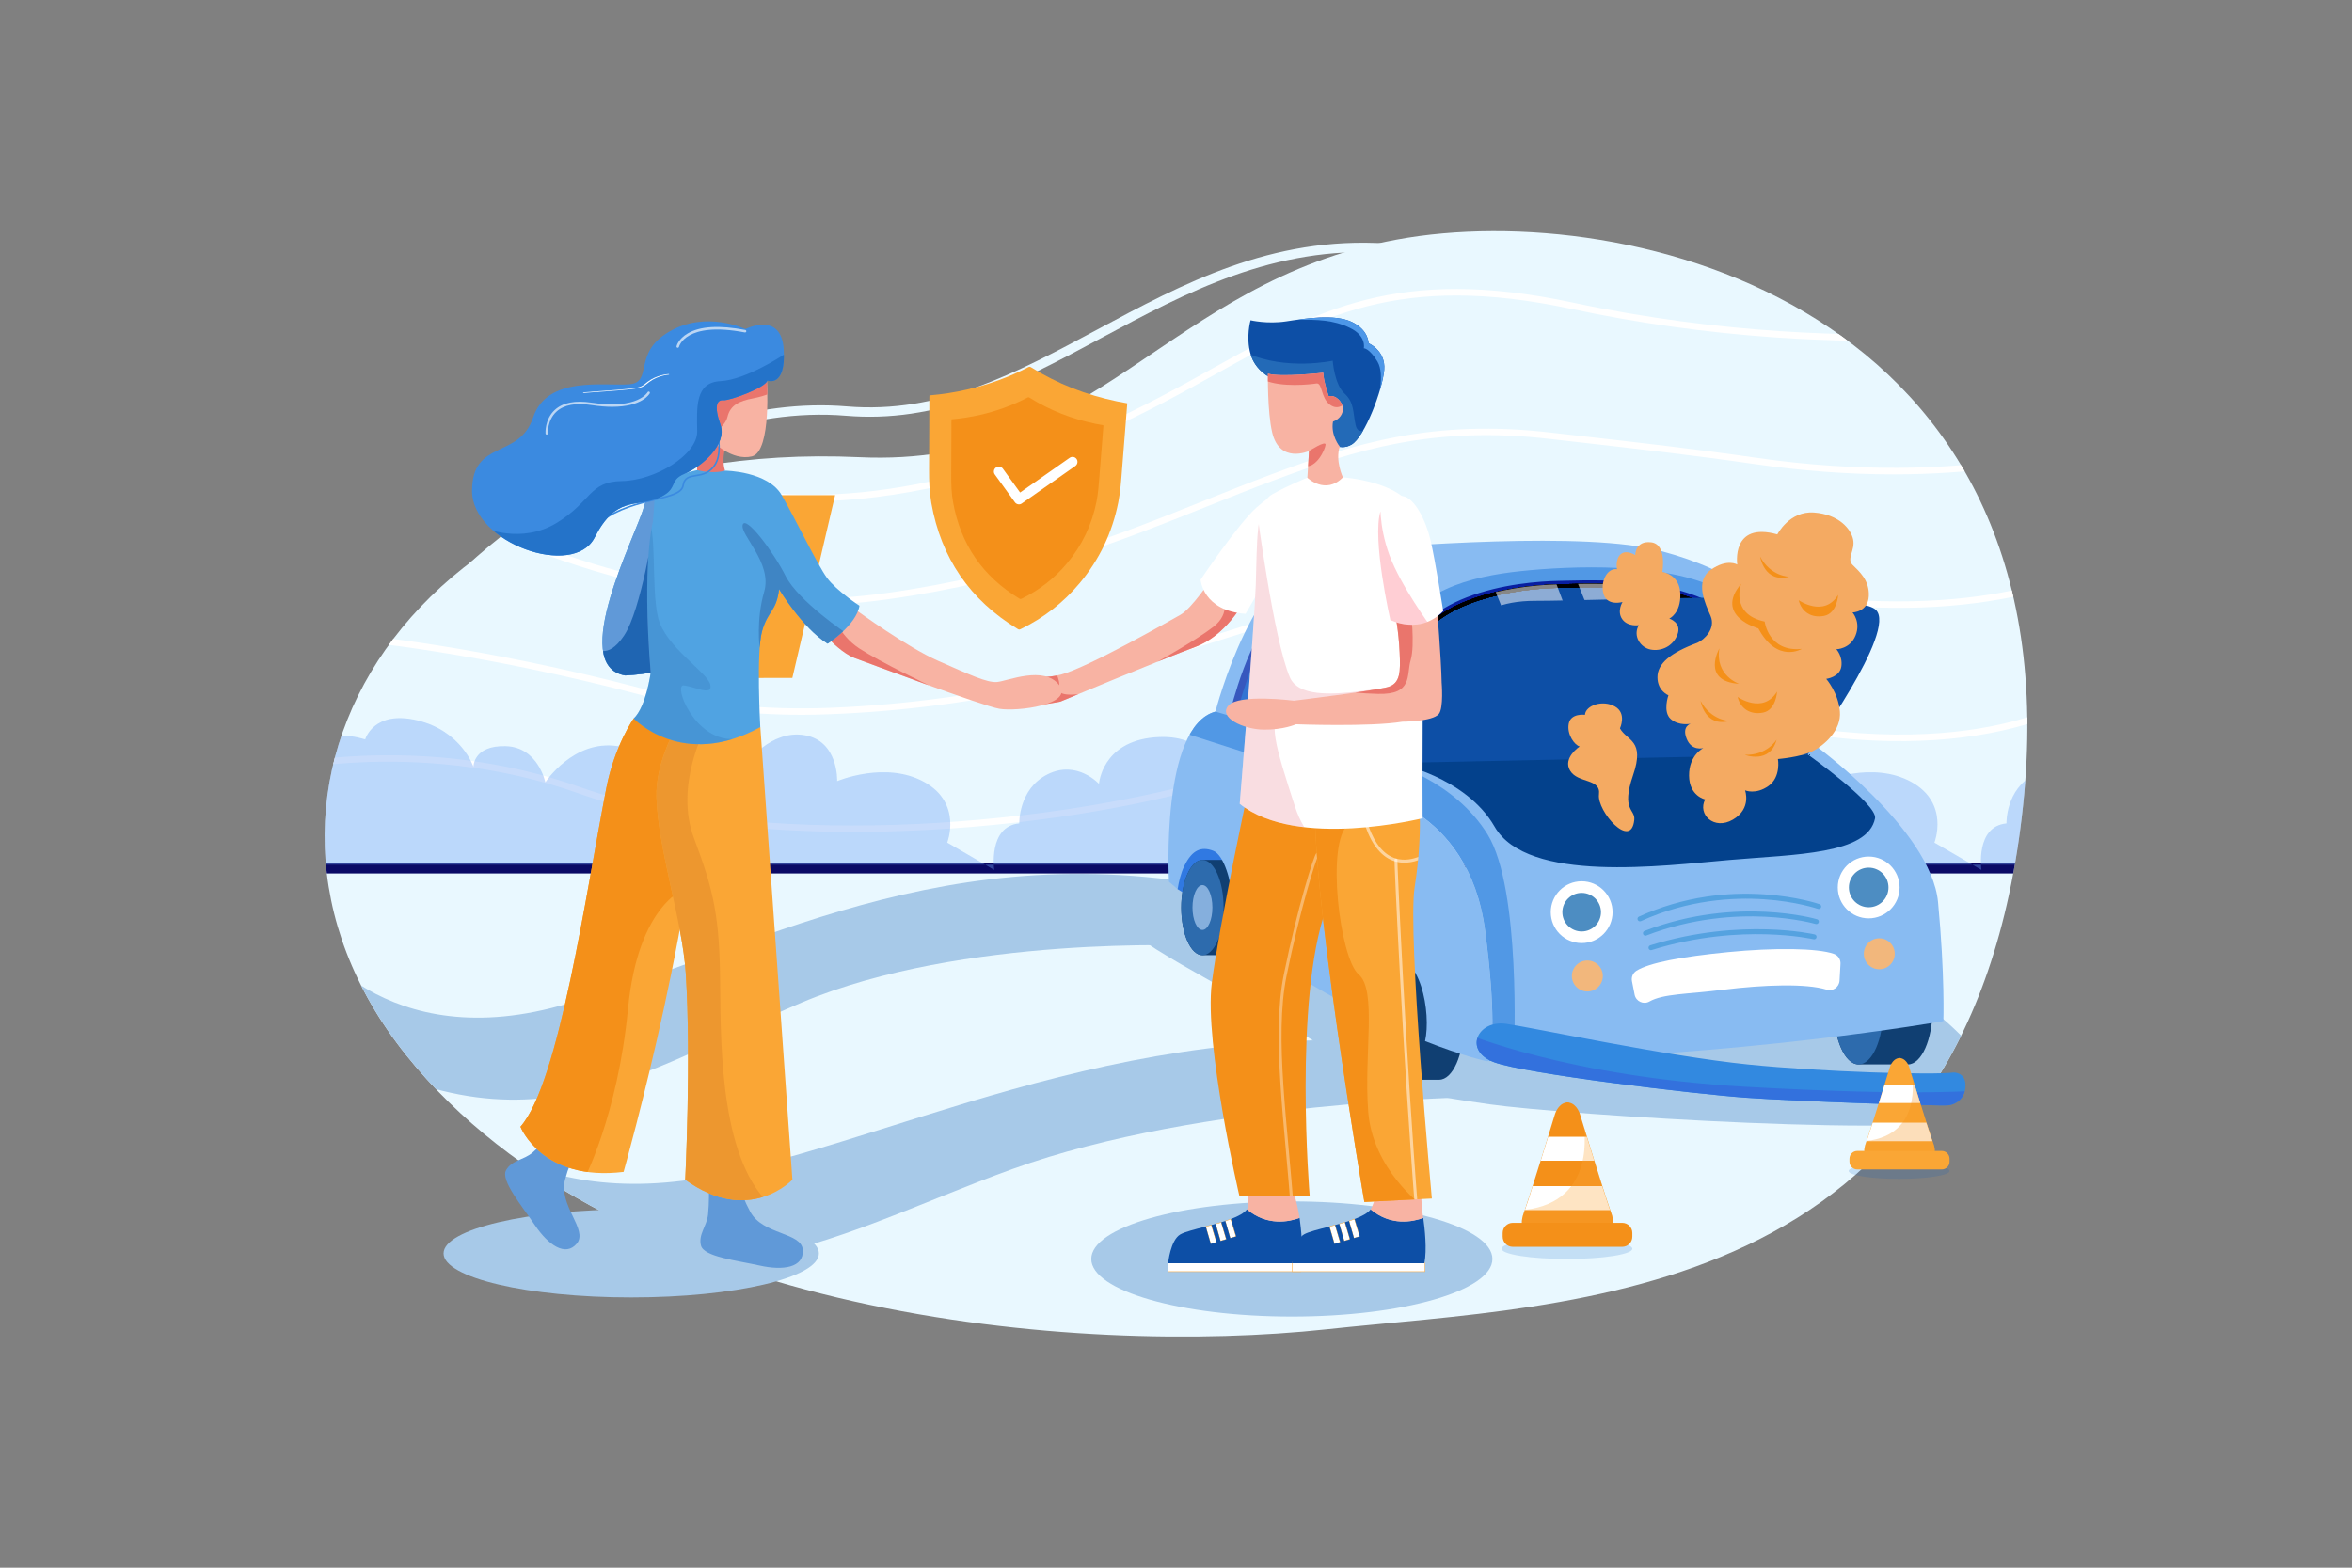 <svg xmlns="http://www.w3.org/2000/svg" xmlns:xlink="http://www.w3.org/1999/xlink" id="Layer_1" x="0px" y="0px" viewBox="0 0 4680 3120" style="enable-background:new 0 0 4680 3120;" xml:space="preserve">
<rect x="0" y="0" width="4680" height="3120" fill="#808080" stroke="none"/>
<style type="text/css">
	.st0{display:none;fill:#FFFFFF;}
	.st1{fill:#E9F8FF;}
	.st2{clip-path:url(#SVGID_00000139261921418365715320000001566878681719400877_);}
	.st3{fill:#0A0A66;}
	.st4{fill:#A7C9E8;}
	.st5{fill:#FFFFFF;}
	.st6{opacity:0.39;clip-path:url(#SVGID_00000139261921418365715320000001566878681719400877_);}
	.st7{fill:#71A6F4;}
	.st8{fill:#103F72;}
	.st9{fill:#2D6BAD;}
	.st10{fill:#3079E2;}
	.st11{fill:#85AFDD;}
	.st12{clip-path:url(#SVGID_00000063633433505767001500000005398285735257686191_);}
	.st13{fill:#5198E5;}
	.st14{fill:#03418C;}
	.st15{opacity:0.63;}
	.st16{fill:#004AC1;}
	.st17{fill:#081EA0;}
	.st18{clip-path:url(#SVGID_00000105386423402309487010000007666337919308321462_);}
	.st19{clip-path:url(#SVGID_00000047030357016117572220000000219125559062067635_);}
	.st20{clip-path:url(#SVGID_00000109031595313212035860000016962671548389911231_);}
	.st21{fill:#9DC7F4;}
	.st22{clip-path:url(#SVGID_00000003072261139210150240000006976346685262427826_);}
	.st23{clip-path:url(#SVGID_00000099627825591016292830000015009102532267188652_);}
	.st24{fill:#F49019;}
	.st25{clip-path:url(#SVGID_00000034050171336334689940000002828052721969443755_);}
	.st26{fill:#10345B;}
	.st27{opacity:0.53;clip-path:url(#SVGID_00000165215334313814962110000010315336859848663710_);}
	.st28{clip-path:url(#SVGID_00000085241465374973957870000012952477175141853369_);}
	.st29{fill:#F2B77C;}
	.st30{fill:#55A2E0;}
	.st31{opacity:0.75;}
	.st32{fill:#1267AD;}
	.st33{fill:#0D4FA6;}
	.st34{clip-path:url(#SVGID_00000002352021356049644590000017961188093165162649_);}
	.st35{fill:#3371DD;}
	.st36{clip-path:url(#SVGID_00000014591716572468398410000007075027748686893738_);}
	.st37{fill:#EA756C;}
	.st38{clip-path:url(#SVGID_00000094579445680672737580000007894378109719556763_);}
	.st39{fill:#236AB7;}
	.st40{fill:#4D97E8;}
	.st41{fill:#FAA635;}
	.st42{fill:#F8B3A3;}
	.st43{opacity:0.36;clip-path:url(#SVGID_00000070829670746223353100000000029864516803515326_);}
	.st44{opacity:0.52;clip-path:url(#SVGID_00000150809838204097214760000003995710091869469600_);}
	.st45{clip-path:url(#SVGID_00000150809838204097214760000003995710091869469600_);}
	.st46{opacity:0.25;clip-path:url(#SVGID_00000026882255106590757890000014413513415039387032_);}
	.st47{fill:#E97687;}
	.st48{clip-path:url(#SVGID_00000116936501387534887950000003244503119613012887_);}
	.st49{clip-path:url(#SVGID_00000032631202047593525460000000922713070246850705_);}
	.st50{opacity:0.25;clip-path:url(#SVGID_00000003100957362587673880000017167503001000659356_);}
	.st51{fill:#FF3B53;}
	.st52{clip-path:url(#SVGID_00000004534611255396129320000009335366594595054757_);}
	.st53{fill:#6099D8;}
	.st54{clip-path:url(#SVGID_00000070838659648892630760000003788093010463042179_);}
	.st55{clip-path:url(#SVGID_00000067227153891986146710000018155179328609667494_);}
	.st56{fill:#ED972F;}
	.st57{clip-path:url(#SVGID_00000008852549445883454340000004689756078228791433_);}
	.st58{opacity:0.45;clip-path:url(#SVGID_00000145752522074396175780000013554198945440150429_);}
	.st59{fill:#3C85C6;}
	.st60{clip-path:url(#SVGID_00000145752522074396175780000013554198945440150429_);}
	.st61{clip-path:url(#SVGID_00000000196532903039540630000003031415766370010525_);}
	.st62{fill:#1F65B2;}
	.st63{fill:#3F85C4;}
	.st64{fill:#3B8AE0;}
	.st65{clip-path:url(#SVGID_00000124882491319796364900000017543521210148924066_);}
	.st66{fill:#2473C9;}
	.st67{clip-path:url(#SVGID_00000098180795063783604710000007831399353098704306_);}
	.st68{fill:#F4AA62;}
	.st69{opacity:0.16;}
	.st70{fill:#0057BF;}
	.st71{opacity:0.3;}
	.st72{opacity:0.65;}
</style>
<rect x="40.7" y="59.5" class="st0" width="4680" height="3120"></rect>
<g>
	<g>
		<g>
			<path class="st1" d="M939.3,1138.4c-2.5,0-4.9-1-6.8-2.9c-3.6-3.7-3.4-9.7,0.3-13.2c0.9-0.9,92.4-87.5,229.8-168.8     c80.8-47.8,161.5-84.6,240-109.3c98.3-30.9,193.3-42.8,282.3-35.4c184.6,15.5,336.9-66.2,498-152.7     c170.7-91.6,347.1-186.3,575.8-171.5c5.2,0.3,9.1,4.8,8.7,9.9c-0.3,5.2-4.8,9.1-9.9,8.7c-223.4-14.4-397.4,79-565.8,169.3     c-82.2,44.1-159.9,85.8-242.8,115.7c-94.4,34-178.8,46.4-265.6,39.2c-196.2-16.4-386.1,68.1-510.8,141.9     c-135.7,80.3-225.9,165.6-226.8,166.5C943.9,1137.5,941.6,1138.4,939.3,1138.4z"></path>
		</g>
	</g>
	<g>
		<defs>
			<path id="SVGID_1_" d="M1710.2,909.9c471.6,21.6,606.5-347.8,1069.3-433.1s1351.9,134.6,1245.8,1128.1S3131.5,2592.4,2640,2645.5     c-491.4,53.1-1410.8-20-1831.7-545.5S819,869.1,1710.2,909.9z"></path>
		</defs>
		<use xlink:href="#SVGID_1_" style="overflow:visible;fill:#E9F8FF;"></use>
		<clipPath id="SVGID_00000056423810209617212230000017324903485990145409_">
			<use xlink:href="#SVGID_1_" style="overflow:visible;"></use>
		</clipPath>
		<g style="clip-path:url(#SVGID_00000056423810209617212230000017324903485990145409_);">
			<g>
				<rect x="611.2" y="1716.8" class="st3" width="3522.1" height="21.5"></rect>
			</g>
		</g>
		<g style="clip-path:url(#SVGID_00000056423810209617212230000017324903485990145409_);">
			<g>
				<path class="st4" d="M2370.7,1770.7c0,0-171.4,20.9-132.5,70.7s288.1,167.4,397.5,245.1c109.4,77.7,185.2,90.9,328.3,111.3      c143.1,20.5,900.4,70.2,984.8,22.1s-65.4-180.8-101.4-207.4s-446.4-267.1-570.6-291.9      C3152.6,1695.9,2370.7,1770.7,2370.7,1770.7z"></path>
			</g>
		</g>
		<g style="clip-path:url(#SVGID_00000056423810209617212230000017324903485990145409_);">
			<g>
				<path class="st5" d="M1611.8,997.7c-40.2,0-79.2-2.5-116.8-7.5c-94.3-12.6-180.4-40.9-256-84.2      c-67.3-38.6-113.6-82.1-140.5-111.8c-29.3-32.4-42.6-55.4-43.1-56.3c-1.8-3.1-0.7-7,2.4-8.7c3.1-1.8,7-0.7,8.7,2.4l0,0      c0.1,0.2,13.3,23.1,42,54.6c26.4,29,71.7,71.6,137.6,109.2c116.5,66.6,321.2,130.3,634.7,56.1      c243.3-57.6,398.1-143.8,534.7-219.8c204.5-113.8,366-203.7,714-129.5c296.4,63.2,558.9,68,727,61      c182.2-7.7,295.7-30.6,296.8-30.8c3.5-0.7,6.9,1.5,7.6,5c0.7,3.5-1.5,6.9-5,7.6c-1.1,0.2-115.4,23.3-298.5,31      c-107.5,4.5-217.4,3-326.6-4.6c-136.5-9.5-272.5-28.5-404-56.6c-343.3-73.2-502.9,15.7-705.1,128.2      c-137.3,76.4-292.9,163-538,221.1C1788.2,986.3,1697.2,997.7,1611.8,997.7z"></path>
			</g>
			<g>
				<path class="st5" d="M1593.9,1205c-63.2,0-124.7-5.1-183.9-15.4c-177.6-30.7-312.4-78.7-394.1-113.4      c-88.8-37.8-134.9-67.8-136.8-69.1c-3-1.9-3.8-5.9-1.8-8.9c1.9-3,5.9-3.8,8.9-1.8c0.5,0.3,47.3,30.8,135.1,68.2      c81.1,34.5,214.7,81.9,390.9,112.4c110.9,19.2,230,20.2,353.9,2.9c263.1-36.6,458.9-115,631.7-184.2c45.1-18,87.6-35.1,130.4-51      c166.5-62.2,323.5-111.4,559.9-83.5c19.6,2.2,39.3,4.5,59,6.7c111.9,12.7,227.5,25.9,346.9,43.1      c212.9,30.8,380.6,20.6,483.7,6.7c111.7-15.1,173.9-37.8,174.6-38c3.3-1.2,7,0.5,8.2,3.8c1.2,3.3-0.5,7-3.8,8.2      c-2.6,0.9-63.8,23.3-176.8,38.6c-66.2,9-136.5,13.6-208.8,13.8c-1.1,0-2.3,0-3.4,0c-89.3,0-182-6.9-275.6-20.4      c-119.2-17.2-234.7-30.4-346.5-43.1c-19.7-2.2-39.4-4.5-59-6.7c-233.5-27.6-389,21.2-553.9,82.8      c-42.6,15.9-85.1,32.9-130.1,50.9c-173.5,69.4-370.1,148.1-634.7,184.9C1708.7,1200.9,1650.6,1205,1593.9,1205z"></path>
			</g>
			<g>
				<path class="st5" d="M1596,1422.6c-112.2,0-220.3-13-315.4-38.2c-330.8-87.6-574.3-108.8-576.7-109c-3.5-0.3-6.1-3.4-5.8-6.9      c0.3-3.5,3.4-6.1,6.9-5.8c2.4,0.2,247.1,21.5,579,109.3c109.7,29.1,236.9,41.8,367.8,36.7c318.2-12.2,603.3-92.4,816.2-160.8      c29-9.3,57.1-18.7,84.3-27.7c164.5-54.6,306.5-101.6,494.5-99.5c143.2,1.1,278.1,15.2,424.5,44.4      c231.4,46.2,404,33.6,508.1,14.8c112.7-20.3,171.4-52,172-52.3c3.1-1.7,7-0.6,8.7,2.5c1.7,3.1,0.6,7-2.5,8.7      c-2.4,1.3-60.7,32.8-175.1,53.5c-67,12.1-139.5,18-215.3,17.4c-94.7-0.7-195.1-11.5-298.3-32.1      c-145.5-29.1-279.7-43.1-422.1-44.2c-185.9-2.1-327,44.7-490.4,98.9c-27.2,9-55.4,18.4-84.5,27.7      c-143,46-263.7,79.1-379.9,104.1c-153.4,33.1-297.3,51.8-439.7,57.3C1633.4,1422.2,1614.6,1422.6,1596,1422.6z"></path>
			</g>
			<g>
				<path class="st5" d="M1699.1,1655.6c-93.2,0-182-4.9-264.7-14.7c-108.3-12.8-203.6-33.6-283.2-61.9      c-168.6-59.9-329.2-66.6-434.2-61.8c-113.8,5.3-188.4,24.9-189.2,25.1c-3.4,0.9-6.9-1.1-7.8-4.5c-0.9-3.4,1.1-6.9,4.5-7.8      c0.8-0.2,76.7-20.2,191.9-25.6c67.6-3.1,135.3-0.7,201.3,7.2c82.5,9.9,162.5,28.5,237.8,55.3c342.8,121.8,900.9,82.7,1252-15.9      c85.3-24,159.3-49.7,230.8-74.6c241.1-83.8,431.6-150,810.1-57.5c250.1,61.1,427.8,46,532.7,22.6      c113.6-25.4,168.9-65.7,169.4-66.1c2.8-2.1,6.9-1.5,9,1.3c2.1,2.8,1.5,6.8-1.3,9c-2.3,1.7-57.4,42.1-173.3,68.1      c-67.8,15.2-142.4,22.3-221.9,21.1c-99.1-1.6-206-16.2-317.7-43.5c-374.9-91.6-563.7-26-802.9,57.1      c-71.7,24.9-145.9,50.7-231.6,74.8c-94.1,26.4-198.2,47.8-309.4,63.6c-111.9,15.8-225.6,25.2-337.9,27.9      C1741.9,1655.4,1720.4,1655.6,1699.1,1655.6z"></path>
			</g>
		</g>
		<g style="opacity:0.39;clip-path:url(#SVGID_00000056423810209617212230000017324903485990145409_);">
			<g>
				<path class="st7" d="M581.8,1627.6c0,0-18.3-204.2,144.9-156.1c0,0,16.6-58.9,104.2-37.7c87.6,21.1,111.2,92.4,111.2,92.4      s-1-42.8,63.9-41.2c64.9,1.6,79.1,72,79.1,72s55.9-85.8,144.2-72c0,0,160.3-96,256.1,34.8c0,0,47.6-68,115.5-56.6      c67.9,11.3,64.9,91.4,64.9,91.4s95.9-40.8,172.9,1.5c77,42.3,46.1,120.8,46.1,120.8l93.5,54.4c0,0-12.5-86.6,49.9-92.6      c0,0-2-68.5,56.4-97.7c58.4-29.2,102.2,19.1,102.2,19.1s5.5-83.6,110.2-92.6c104.7-9.1,121.8,67.5,121.8,67.5      s74.3-27.8,116.8,32.8c42.4,60.5-5.3,104.4-5.3,104.4l-7.4,48.7H534.5L581.8,1627.6z"></path>
			</g>
		</g>
		<g style="opacity:0.39;clip-path:url(#SVGID_00000056423810209617212230000017324903485990145409_);">
			<g>
				<path class="st7" d="M2546.1,1627.6c0,0-18.3-204.2,144.9-156.1c0,0,16.6-58.9,104.2-37.7c87.6,21.1,111.2,92.4,111.2,92.4      s-1-42.8,63.9-41.2c64.9,1.6,79.1,72,79.1,72s55.9-85.8,144.2-72c0,0,160.3-96,256.1,34.8c0,0,47.6-68,115.5-56.6      c67.9,11.3,64.9,91.4,64.9,91.4s95.9-40.8,172.9,1.5s46.1,120.8,46.1,120.8l93.5,54.4c0,0-12.5-86.6,49.9-92.6      c0,0-2-68.5,56.4-97.7c58.4-29.2,102.2,19.1,102.2,19.1s5.5-83.6,110.2-92.6c104.7-9.1,121.8,67.5,121.8,67.5      s74.3-27.8,116.8,32.8c42.4,60.5-5.3,104.4-5.3,104.4l-7.4,48.7H2498.8L2546.1,1627.6z"></path>
			</g>
		</g>
		<g style="clip-path:url(#SVGID_00000056423810209617212230000017324903485990145409_);">
			<g>
				<path class="st4" d="M598.7,1846.1c0,0,144.6,248.9,498.4,160.1s744.3-346,1313.5-243l-32,119.1c0,0-464.3-21.8-783.9,113.2      s-571.2,341.5-1014.1,29.8L598.7,1846.1z"></path>
			</g>
		</g>
		<g style="clip-path:url(#SVGID_00000056423810209617212230000017324903485990145409_);">
			<g>
				<path class="st4" d="M851.5,2176.8c0,0,169,248.9,582.6,160.1s870.1-346,1535.4-243l-31.3,89.4c0,0-548.9,7.9-922.5,142.9      s-667.7,341.5-1185.4,29.8L851.5,2176.8z"></path>
			</g>
		</g>
	</g>
</g>
<g>
	<g>
		<ellipse class="st4" cx="1256" cy="2494.5" rx="373.4" ry="87.6"></ellipse>
	</g>
</g>
<g>
	<g>
		<ellipse class="st4" cx="2570.5" cy="2505.6" rx="399.1" ry="114.6"></ellipse>
	</g>
</g>
<g>
	<g>
		<g>
			<g>
				<g>
					<path class="st8" d="M3796.3,1897.2h-98.2c-27.1,0-49.1,49.5-49.1,110.6c0,61.1,22,110.6,49.1,110.6h98.2       c27.1,0,49.1-49.5,49.1-110.6C3845.4,1946.8,3823.5,1897.2,3796.3,1897.2z"></path>
				</g>
			</g>
			<g>
				<g>
					<ellipse class="st9" cx="3698.2" cy="2007.8" rx="49.1" ry="110.6"></ellipse>
				</g>
			</g>
		</g>
		<g>
			<g>
				<polygon class="st10" points="2333.3,1750 2343.2,1769.6 2674.2,1974.5 2695.8,2004.8 2917.7,2049.1 2862.7,1837 2530.9,1660.3       2392.6,1623.7 2326.8,1715.3     "></polygon>
			</g>
		</g>
		<g>
			<g>
				<g>
					<path class="st8" d="M2476.7,1711.4h-84.1c-23.2,0-42.1,42.5-42.1,94.8c0,52.4,18.8,94.8,42.1,94.8h84.1       c23.2,0,42.1-42.5,42.1-94.8C2518.8,1753.9,2499.9,1711.4,2476.7,1711.4z"></path>
				</g>
			</g>
			<g>
				<g>
					<ellipse class="st9" cx="2392.6" cy="1806.3" rx="42.1" ry="94.8"></ellipse>
				</g>
			</g>
			<g>
				<g>
					<ellipse class="st11" cx="2765.3" cy="2038.4" rx="19.8" ry="44.6"></ellipse>
				</g>
			</g>
		</g>
		<g>
			<g>
				<defs>
					<path id="SVGID_00000063595879801107595310000009664690676900086973_" d="M3856.3,1795.3c-14-146.2-251.3-316.9-251.3-316.9       s-3.5-91.9-40.1-186c-36.6-94.1-109.9-155.1-259.1-195.6c-149.2-40.6-513-10.5-660.9,0s-226.4,319.4-226.4,319.4       c-109.9,29.7-92.5,338.6-92.5,338.6c5.8,5,11.6,9.9,17.3,14.7c2.2-14.5,6.2-31.5,13.2-46c16-33.2,34.5-38.8,57.1-30.5       s36.4,63.1,38.3,95.4c1.7,30.5,3.2,49.9-0.2,66.5c74.7,54.9,144.8,98.7,207.7,133.3c4.3-83.7,19.1-319.7,53.4-413.7       c0,0,209.6,27.5,242.3,277.5c20.8,158.7,15.2,229.3,8.3,259.7c499.9-7.7,903.5-79.5,903.5-79.5S3870.2,1941.5,3856.3,1795.3z"></path>
				</defs>
				<use xlink:href="#SVGID_00000063595879801107595310000009664690676900086973_" style="overflow:visible;fill:#88BBF2;"></use>
				<clipPath id="SVGID_00000124867308285237330870000014653076845663682202_">
					<use xlink:href="#SVGID_00000063595879801107595310000009664690676900086973_" style="overflow:visible;"></use>
				</clipPath>
				<g style="clip-path:url(#SVGID_00000124867308285237330870000014653076845663682202_);">
					<g>
						<path class="st13" d="M3586,1501.3c0,0,2.5-48.5-12.4-128.8s-48-144.2-152.7-199.2c-104.7-55-295.8-47.1-394.6-36.7        s-218.6,39.3-247.4,141.4c-28.8,102.1-13.4,240.3-13.4,240.3S3226.3,1466.8,3586,1501.3z"></path>
					</g>
				</g>
				<g style="clip-path:url(#SVGID_00000124867308285237330870000014653076845663682202_);">
					<g>
						<path class="st14" d="M2782.6,1512.8l-6.1,5.6c0,0,139.7,26.2,197.5,126.9c65.1,113.4,335,77.6,467,66.2        c132-11.4,275.8-10.8,290-83.1c4.4-28.5-134.1-127-134.1-127L2782.6,1512.8"></path>
					</g>
				</g>
				<g style="clip-path:url(#SVGID_00000124867308285237330870000014653076845663682202_);">
					<g>
						<path class="st13" d="M2765.5,1518.4c0,0,128,34,194.7,142.6s52.4,430.7,52.4,430.7l-10.6,40l-84.3-13.1l-19-352.2l-123-97.4        l-53.7-52.4L2765.5,1518.4z"></path>
					</g>
				</g>
				<g style="clip-path:url(#SVGID_00000124867308285237330870000014653076845663682202_);">
					<g>
						<polygon class="st13" points="2771.8,1528.8 2765.5,1518.4 2418.4,1416.2 2368.6,1429.6 2354.7,1458.3 2737.7,1581.1         2760.1,1569.2       "></polygon>
					</g>
				</g>
			</g>
		</g>
		<g class="st15">
			<g>
				<g>
					<path class="st16" d="M2453.7,1421.4c0,0,38-159.7,96.4-203.3s209.2-36.6,206.8,13.1c-2.4,49.7-24,220.3-25.7,272.7       L2453.7,1421.4z"></path>
				</g>
			</g>
			<g>
				<g>
					<path class="st17" d="M2731.2,1510.8c-0.7,0-1.3-0.1-2-0.3l-277.5-82.5c-3.5-1-5.6-4.6-4.7-8.2c1.6-6.6,39.2-162.6,99-207.3       c47.7-35.6,149.8-38.6,194.2-15c20.4,10.8,24.1,24.5,23.6,34c-1.1,23.3-6.4,72.4-11.9,124.4c-6.3,59.2-12.9,120.5-13.8,148.2       c-0.1,2.1-1.1,4.1-2.9,5.4C2734,1510.3,2732.6,1510.8,2731.2,1510.8z M2462,1416.7l262.7,78.1c1.8-31,7.7-86.5,13.5-140.3       c5.5-51.8,10.8-100.7,11.9-123.6c0.4-8.1-5.1-15.2-16.3-21.2c-19.3-10.3-53.4-15.3-88.9-13c-37.8,2.4-70.9,12.2-90.6,26.9       C2504.9,1260.4,2469.8,1386.9,2462,1416.7z"></path>
				</g>
			</g>
		</g>
		<g>
			<defs>
				<path id="SVGID_00000161607725413048131840000010345188227127989633_" d="M3102.3,1162.9c79.5-1.6,227.9-9.1,331.7,61.3      c103.8,70.4,105.6,135.3,117.8,244.3c0,0-380.9-34-744.7,18.3c0,0-15.7-112-1.3-179.8      C2828.8,1198.9,2990.8,1165.1,3102.3,1162.9z"></path>
			</defs>
			<defs>
				<path id="SVGID_00000071518790346024162490000017863281221454271880_" d="M2807.1,1493.8c-1.5,0-2.9-0.5-4.1-1.4      c-1.5-1.1-2.4-2.7-2.7-4.6c-0.6-4.6-15.7-114-1.2-182.2c5.7-27,20-51,42.5-71.5c19.6-17.9,45.4-33.1,76.9-45.3      c68.9-26.8,144.7-32,183.8-32.8h0c4.3-0.1,8.9-0.2,13.6-0.3c83.1-1.9,222.2-5,322.1,62.8c101,68.5,108.1,133.7,118.9,232.4      c0.6,5.5,1.2,11.1,1.9,16.8c0.2,2.1-0.5,4.1-1.9,5.6c-1.4,1.5-3.5,2.2-5.5,2c-1-0.1-96.7-8.5-235.5-10.4      c-128.1-1.8-320.1,1.8-507.6,28.7C2807.7,1493.7,2807.4,1493.8,2807.1,1493.8z M3165.2,1168.8c-17.8,0-34.4,0.4-49.2,0.7      c-4.7,0.1-9.3,0.2-13.6,0.3c-64.9,1.3-130.2,12.9-179.1,31.9c-63.7,24.7-101,60.7-110.8,106.9c-12,56.3-2.6,145.3,0.5,170.5      c186.2-26.2,375.9-29.6,502.9-27.9c115.8,1.6,201.7,7.7,228,9.8c-0.3-2.9-0.6-5.7-0.9-8.6c-10.7-98.3-17.2-157.6-112.9-222.5      C3351.3,1176.4,3245.6,1168.8,3165.2,1168.8z M3102.3,1162.9L3102.3,1162.9L3102.3,1162.9z"></path>
			</defs>
			<use xlink:href="#SVGID_00000161607725413048131840000010345188227127989633_" style="overflow:visible;fill:#0D4FA6;"></use>
			<use xlink:href="#SVGID_00000071518790346024162490000017863281221454271880_" style="overflow:visible;fill:#081EA0;"></use>
			<clipPath id="SVGID_00000122700960737549604830000004673029703995466657_">
				<use xlink:href="#SVGID_00000161607725413048131840000010345188227127989633_" style="overflow:visible;"></use>
			</clipPath>
			
				<clipPath id="SVGID_00000087375212795544085750000000894570672129427623_" style="clip-path:url(#SVGID_00000122700960737549604830000004673029703995466657_);">
				<use xlink:href="#SVGID_00000071518790346024162490000017863281221454271880_" style="overflow:visible;"></use>
			</clipPath>
			<g style="clip-path:url(#SVGID_00000087375212795544085750000000894570672129427623_);">
				<defs>
					<path id="SVGID_00000053538789623525162500000007806670781320436413_" d="M3292.5,1187.9c39.9,1.6,113.2,17,162.3,65.4       c49.1,48.4,56,92.1,57.6,162.3c0,0-212.8-72.9-397.1-51.1c0,0-10-58.6,0-101.5C3131.2,1194.6,3236.6,1185.7,3292.5,1187.9z"></path>
				</defs>
				<use xlink:href="#SVGID_00000053538789623525162500000007806670781320436413_" style="overflow:visible;fill:#D9EBF9;"></use>
				<clipPath id="SVGID_00000034797397760762741130000015486692153553085568_">
					<use xlink:href="#SVGID_00000053538789623525162500000007806670781320436413_" style="overflow:visible;"></use>
				</clipPath>
				<g style="clip-path:url(#SVGID_00000034797397760762741130000015486692153553085568_);">
					<g>
						<path class="st21" d="M3092,1343.6c0,0,22.7-39.6,68.1-25.6c45.4,14,47.1-8.7,99.5-9.6c52.4-0.9,93.4,57.6,170.1,42.8        c76.8-14.8,112.6,23.6,112.6,23.6l-3.5,91.6l-77.7,3.5l-375.3-45.4L3092,1343.6z"></path>
					</g>
				</g>
			</g>
			<g style="clip-path:url(#SVGID_00000087375212795544085750000000894570672129427623_);">
				<defs>
					<path id="SVGID_00000014603018566108318350000004045707922426341762_" d="M2878.9,1187.9c-39.9,1.6-113.2,17-162.3,65.4       c-49.1,48.4-56,92.1-57.6,162.3c0,0,212.8-72.9,397.1-51.1c0,0,10-58.6,0-101.5C3040.2,1194.6,2934.8,1185.7,2878.9,1187.9z"></path>
				</defs>
				<use xlink:href="#SVGID_00000014603018566108318350000004045707922426341762_" style="overflow:visible;fill:#D9EBF9;"></use>
				<clipPath id="SVGID_00000085225531609900259380000009847826511773851558_">
					<use xlink:href="#SVGID_00000014603018566108318350000004045707922426341762_" style="overflow:visible;"></use>
				</clipPath>
				<g style="clip-path:url(#SVGID_00000085225531609900259380000009847826511773851558_);">
					<g>
						<path class="st21" d="M2646.1,1375.6c0,0,71.3-57.6,138.7-51.2c67.4,6.4,120.4-43.7,185.8-12.3        c65.4,31.4,106.7,15.1,106.7,15.1l-0.7,53.7l-410.3,48.7L2646.1,1375.6z"></path>
					</g>
				</g>
			</g>
			<g style="clip-path:url(#SVGID_00000087375212795544085750000000894570672129427623_);">
				<defs>
					<path id="SVGID_00000144316585400130467860000018037000251341533346_" d="M2787.1,1368.6c0,0,14-20.5,68.7-27.5       s137.6-10.3,156,5c18.3,15.3,30.8,132.3,30.8,132.3l-245.4,25.4L2787.1,1368.6z"></path>
				</defs>
				<use xlink:href="#SVGID_00000144316585400130467860000018037000251341533346_" style="overflow:visible;fill:#F2B77C;"></use>
				<clipPath id="SVGID_00000015331235771879722880000013672438354257385901_">
					<use xlink:href="#SVGID_00000144316585400130467860000018037000251341533346_" style="overflow:visible;"></use>
				</clipPath>
				<g style="clip-path:url(#SVGID_00000015331235771879722880000013672438354257385901_);">
					<g>
						<path class="st24" d="M2788.1,1382.7c0,0,11.9,64,98.5,55.6c86.7-8.4,167.2-7,167.2-7l0.6,52.4l-244.9,9        c0,0-22.7-87.3-22.7-88.4C2786.9,1403.1,2788.1,1382.7,2788.1,1382.7"></path>
					</g>
				</g>
			</g>
			<g style="clip-path:url(#SVGID_00000087375212795544085750000000894570672129427623_);">
				<defs>
					<path id="SVGID_00000131343529789027132640000001852400005033350831_" d="M3204.6,1469c0,0-6.1-91.2,6.5-123       s183.2-20.1,209.4-14c26.2,6.1,26.2,139.6,26.2,139.6L3204.6,1469z"></path>
				</defs>
				<use xlink:href="#SVGID_00000131343529789027132640000001852400005033350831_" style="overflow:visible;fill:#F2B77C;"></use>
				<clipPath id="SVGID_00000128457317401123914750000004010157332300911004_">
					<use xlink:href="#SVGID_00000131343529789027132640000001852400005033350831_" style="overflow:visible;"></use>
				</clipPath>
				<g style="clip-path:url(#SVGID_00000128457317401123914750000004010157332300911004_);">
					<g>
						<path class="st24" d="M3266.9,1318c0,1.7-17,72,28.4,85.1c45.4,13.1,166.2,13.1,166.2,13.1l4.4,76.8l-277.9-9.2v-154        L3266.9,1318z"></path>
					</g>
				</g>
			</g>
			<g style="clip-path:url(#SVGID_00000087375212795544085750000000894570672129427623_);">
				<g>
					
						<rect x="3083.9" y="1137.4" transform="matrix(1 -2.947103e-02 2.947103e-02 1 -33.127 91.587)" class="st26" width="13.1" height="64.4"></rect>
				</g>
			</g>
			<g style="clip-path:url(#SVGID_00000087375212795544085750000000894570672129427623_);">
				<g>
					
						<rect x="3178" y="1136.7" transform="matrix(1 -2.947103e-02 2.947103e-02 1 -33.066 94.359)" class="st26" width="13.1" height="64.4"></rect>
				</g>
			</g>
			<g style="clip-path:url(#SVGID_00000087375212795544085750000000894570672129427623_);">
				<g>
					<path class="st17" d="M3251.9,1256.2l-204.6,4.2c-10.7,0.2-19.6-8.3-19.8-19l-0.5-25.3c-0.2-10.7,8.3-19.6,19-19.8l204.6-4.2       c10.7-0.2,19.6,8.3,19.8,19l0.5,25.3C3271.2,1247.1,3262.7,1255.9,3251.9,1256.2z"></path>
				</g>
			</g>
		</g>
		<g>
			<defs>
				<path id="SVGID_00000089544295719286552550000016491704447074398100_" d="M3102.3,1162.9c79.5-1.6,227.9-9.1,331.7,61.3      c103.8,70.4,105.6,135.3,117.8,244.3c0,0-380.9-34-744.7,18.3c0,0-15.7-112-1.3-179.8      C2828.8,1198.9,2990.8,1165.1,3102.3,1162.9z"></path>
			</defs>
			<clipPath id="SVGID_00000033349844282508768900000005540193111950938268_">
				<use xlink:href="#SVGID_00000089544295719286552550000016491704447074398100_" style="overflow:visible;"></use>
			</clipPath>
			<g style="opacity:0.53;clip-path:url(#SVGID_00000033349844282508768900000005540193111950938268_);">
				<g>
					<path class="st5" d="M2953.5,1122.1c0,0,151.8,376.4,151.8,376.4s108.6-9,112.6-8.4c3.9,0.6-135.7-366.6-135.7-366.6       L2953.5,1122.1"></path>
				</g>
			</g>
			<g style="opacity:0.53;clip-path:url(#SVGID_00000033349844282508768900000005540193111950938268_);">
				<g>
					<path class="st5" d="M3123.8,1122.1c0,0,151.8,376.4,151.8,376.4s58.9-9,62.8-8.4c3.9,0.6-135.7-366.6-135.7-366.6       L3123.8,1122.1"></path>
				</g>
			</g>
		</g>
		<g>
			<g>
				<ellipse class="st5" cx="3147.2" cy="1815.4" rx="61.5" ry="61.5"></ellipse>
			</g>
		</g>
		<g>
			<g>
				<ellipse class="st5" cx="3718.3" cy="1766.2" rx="61.5" ry="61.5"></ellipse>
			</g>
		</g>
		<g>
			<g>
				<path class="st5" d="M3660.3,1951.8c-0.8,13-13.5,21.7-25.9,17.8c-39.9-12.6-124.8-9.8-205.4,0.2c-71.1,8.9-119.6,7.8-147,23.4      c-11.8,6.7-26.7-0.2-29.4-13.5l-5.3-27c-1.6-8.1,1.9-16.3,8.9-20.7c25.4-16,89.4-27.9,182.3-37.1c92.3-9.1,178.2-8,210.5,3.5      c8.4,3,13.8,11.1,13.2,20L3660.3,1951.8z"></path>
			</g>
		</g>
		<g>
			<g>
				<g>
					<path class="st8" d="M2863.5,1927.7h-98.2c-27.1,0-49.1,49.5-49.1,110.6s22,110.6,49.1,110.6h98.2c27.1,0,49.1-49.5,49.1-110.6       S2890.6,1927.7,2863.5,1927.7z"></path>
				</g>
			</g>
			<g>
				<g>
					<ellipse class="st9" cx="2765.3" cy="2038.4" rx="49.1" ry="110.6"></ellipse>
				</g>
			</g>
			<g>
				<g>
					<ellipse class="st11" cx="2392.6" cy="1806.1" rx="19.8" ry="44.6"></ellipse>
				</g>
			</g>
		</g>
		<g>
			<g>
				<defs>
					<path id="SVGID_00000070120805351109260350000015946248959741279902_" d="M2955,1852.1c-32.7-250-242.3-277.5-242.3-277.5       c-34.3,94-49.1,329.9-53.4,413.7c9.3,5.1,27.6,11.8,36.6,16.5c5.5-28.8,13.2-92.4,66.1-101c65.1-10.5,86.1,113,73.6,168.2       c76.5,30.3,122,39.9,122,39.9c1.9,0,3.8-0.1,5.7-0.1C2970.1,2081.4,2975.8,2010.8,2955,1852.1z"></path>
				</defs>
				<use xlink:href="#SVGID_00000070120805351109260350000015946248959741279902_" style="overflow:visible;fill:#88BBF2;"></use>
				<clipPath id="SVGID_00000118375800975839314230000010239146520942247337_">
					<use xlink:href="#SVGID_00000070120805351109260350000015946248959741279902_" style="overflow:visible;"></use>
				</clipPath>
				<g style="clip-path:url(#SVGID_00000118375800975839314230000010239146520942247337_);">
					<g>
						<path class="st13" d="M2735.7,1575c0,0-65.5,279.2-57.6,449.4l-58.5-27.1l15.4-274l60.5-173.7L2735.7,1575z"></path>
					</g>
				</g>
			</g>
		</g>
		<g>
			<g>
				
					<rect x="2949.1" y="1323.9" transform="matrix(0.5 -0.866 0.866 0.5 239.236 3273.451)" class="st5" width="10.3" height="211.4"></rect>
			</g>
		</g>
		<g>
			<g>
				
					<rect x="3318.9" y="1409.1" transform="matrix(0.866 -0.5 0.5 0.866 -248.373 1901.507)" class="st5" width="211.4" height="10.3"></rect>
			</g>
		</g>
		<g>
			<g>
				<ellipse class="st29" cx="3158.5" cy="1942.4" rx="30.8" ry="30.8"></ellipse>
			</g>
		</g>
		<g>
			<g>
				<ellipse class="st29" cx="3739.4" cy="1898.2" rx="30.8" ry="30.8"></ellipse>
			</g>
		</g>
		<g>
			<g>
				<path class="st30" d="M3285.1,1891.1c-2.1,0-4-1.4-4.7-3.5c-0.8-2.6,0.6-5.4,3.2-6.2c92.6-28.9,176.6-33.3,230.7-31.9      c58.7,1.5,95,9.8,96.5,10.2c2.7,0.6,4.3,3.3,3.7,5.9c-0.6,2.7-3.3,4.3-5.9,3.7c-0.4-0.1-37.1-8.4-94.9-9.9      c-53.3-1.4-136,2.9-227.2,31.4C3286,1891,3285.5,1891.1,3285.1,1891.1z"></path>
			</g>
			<g>
				<path class="st30" d="M3274.1,1862.3c-2,0-3.8-1.2-4.6-3.2c-1-2.5,0.3-5.4,2.8-6.4c94.5-36.5,182.8-40.9,240.1-38.1      c62.2,3,101.6,14.4,103.2,14.9c2.6,0.8,4.1,3.5,3.3,6.1c-0.8,2.6-3.5,4.1-6.1,3.3c-0.4-0.1-40.1-11.6-101.2-14.5      c-56.3-2.7-143,1.7-235.8,37.5C3275.3,1862.2,3274.7,1862.3,3274.1,1862.3z"></path>
			</g>
			<g>
				<path class="st30" d="M3263.2,1833.6c-1.9,0-3.7-1.1-4.5-2.9c-1.1-2.5,0-5.4,2.4-6.5c42.6-19.4,88-32.8,134.9-39.8      c37.5-5.6,76.1-7.1,114.7-4.5c65.7,4.4,108.1,19,109.8,19.6c2.6,0.9,3.9,3.7,3,6.3c-0.9,2.6-3.7,3.9-6.3,3      c-0.4-0.1-43.1-14.8-107.6-19.1c-59.4-3.9-150,0.4-244.4,43.5C3264.6,1833.4,3263.9,1833.6,3263.2,1833.6z"></path>
			</g>
		</g>
		<g class="st31">
			<g>
				<ellipse class="st32" cx="3147.2" cy="1815.4" rx="38.4" ry="38.4"></ellipse>
			</g>
		</g>
		<g class="st31">
			<g>
				<ellipse class="st32" cx="3718.3" cy="1766.2" rx="39.4" ry="39.4"></ellipse>
			</g>
		</g>
		<g>
			<g>
				<path class="st33" d="M2776.5,1518.4c0,0,27.5-79.4,70.3-157.4c42.8-77.9,71.3-165.2,207.4-165.2s633.1-23,678,17.6      c45,40.6-135.2,288-135.2,288L2776.5,1518.4z"></path>
			</g>
		</g>
	</g>
	<g>
		<defs>
			<path id="SVGID_00000158016024360684669150000011518263926685013635_" d="M3478.2,2118.5c149.3,15.2,368.5,21.3,409,16     c0,0,23.3-0.8,23.7,24.5c0.5,25.3-17.1,39.1-35.1,40.8c-18,1.7-300.2-7.8-402.5-15.2s-439-47.6-500.5-70.6     c-61.5-23-33.1-84.6,24-76.4C3053.8,2045.8,3313.3,2101.7,3478.2,2118.5z"></path>
		</defs>
		<use xlink:href="#SVGID_00000158016024360684669150000011518263926685013635_" style="overflow:visible;fill:#3289E0;"></use>
		<clipPath id="SVGID_00000152944369777873824990000006349740968051551642_">
			<use xlink:href="#SVGID_00000158016024360684669150000011518263926685013635_" style="overflow:visible;"></use>
		</clipPath>
		<g style="clip-path:url(#SVGID_00000152944369777873824990000006349740968051551642_);">
			<g>
				<path class="st35" d="M2915.7,2056.4c0,0,203.9,86.8,559.8,106.6c355.9,19.8,468.1,6.6,468.1,6.6l-12.3,75.1l-1038.7-115.1      L2915.7,2056.4z"></path>
			</g>
		</g>
	</g>
</g>
<g>
	<g>
		<defs>
			<path id="SVGID_00000041290039388121193470000012145848625390043816_" d="M2410.5,1151.9c0,0-38.9,58.9-61.8,71.7     c-21.3,11.9-183.1,104.4-237.4,118.9c-52.9,14.1-116.8-7.6-126.6,37.1c-9.8,44.8,125,16.8,125,16.8s206.2-86,268-108.6     c61.8-22.6,96.6-89.2,96.6-89.2L2410.5,1151.9z"></path>
		</defs>
		<use xlink:href="#SVGID_00000041290039388121193470000012145848625390043816_" style="overflow:visible;fill:#F8B3A3;"></use>
		<clipPath id="SVGID_00000154425854320324998500000014387022723434620314_">
			<use xlink:href="#SVGID_00000041290039388121193470000012145848625390043816_" style="overflow:visible;"></use>
		</clipPath>
		<g style="clip-path:url(#SVGID_00000154425854320324998500000014387022723434620314_);">
			<g>
				<path class="st37" d="M2433.4,1186.8c0,0,16.6,33.2-19,60.7c-35.5,27.5-111.2,69.4-111.2,69.4l74-13.7l85.2-37.2l25.4-60.6      L2433.4,1186.8z"></path>
			</g>
		</g>
		<g style="clip-path:url(#SVGID_00000154425854320324998500000014387022723434620314_);">
			<g>
				<path class="st37" d="M2094.9,1330.3c0,0,16.3,19.1,12.3,39.8c-4,20.8,54.3,9.2,54.3,9.2l-65.1,42c0,0-76.1-0.9-78.4-0.6      c-2.2,0.3-32-53-26.9-55.4s67-35.9,73-35.9S2094.9,1330.3,2094.9,1330.3z"></path>
			</g>
		</g>
	</g>
	<g>
		<g>
			<path class="st5" d="M2531.3,993.3c0,0,4.8-15-31.2,16.8c-36.1,31.9-111.2,143.6-111.2,143.6s4.2,61.9,89.5,67.9l57.7-99.2     L2531.3,993.3z"></path>
		</g>
	</g>
	<g>
		<g>
			<defs>
				<path id="SVGID_00000018933659776222184070000013098377420820030626_" d="M2527.8,751.5c0,0-29.8-13.3-39.5-47s0-67.1,0-67.1      s33.4,7.9,70.7,2.2c37.3-5.7,96.6-15.1,130.7,1.1c34.1,16.2,33.4,42.4,33.4,42.4s34.5,14.4,31.2,53.1      c-3.2,38.8-38.4,133-65,148.6s-49.2-9.7-49.2-9.7L2527.8,751.5z"></path>
			</defs>
			<use xlink:href="#SVGID_00000018933659776222184070000013098377420820030626_" style="overflow:visible;fill:#0D4FA6;"></use>
			<clipPath id="SVGID_00000039108790862842778370000011949103132999630751_">
				<use xlink:href="#SVGID_00000018933659776222184070000013098377420820030626_" style="overflow:visible;"></use>
			</clipPath>
			<g style="clip-path:url(#SVGID_00000039108790862842778370000011949103132999630751_);">
				<g>
					<path class="st39" d="M2728.7,847.9c0,0-25.6,23.7-31.3-1.9c-5.7-25.6-2.3-44.8-22.2-62.9c-20-18.1-23.4-65.2-23.4-65.2       s-92.7,20.3-171-15.4l33.5,72.7l32.8,13.3l80.2,90.3l37.7,25.6c0,0,29.4-9,29.4-10.2C2694.4,893.1,2728.7,847.9,2728.7,847.9z"></path>
				</g>
			</g>
			<g style="clip-path:url(#SVGID_00000039108790862842778370000011949103132999630751_);">
				<g>
					<path class="st40" d="M2740,803.5c0,0,16.9-57.3,0.8-84s-27.1-26.4-27.1-26.4s6-24.5-27.9-40.7c-33.9-16.2-63.8-16-104.4-16.3       c-40.6-0.3,0,0,0,0l72.8-12.3c0,0,47.5,12.8,47.8,13.9c0.4,1.1,39.5,35.4,39.5,35.4s14.1,29.4,13.1,31.3       c-1,1.9,9.2,51.2,9.2,51.2l-15.8,42.2L2740,803.5z"></path>
				</g>
			</g>
		</g>
		<g>
			<g>
				<g>
					<polygon class="st5" points="2580.9,2505.9 2587.9,2514.2 2587.9,2530.8 2324.2,2530.8 2324.2,2511.9 2329,2508.7      "></polygon>
				</g>
				<g>
					<path class="st41" d="M2588.4,2531.3h-264.7v-19.6l5.1-3.5l0.1,0l252.1-2.8l7.3,8.6V2531.3z M2324.7,2530.3h262.7v-15.9l-6.8-8       l-251.5,2.8l-4.4,3V2530.3z"></path>
				</g>
			</g>
			<g>
				<g>
					<g>
						<path class="st5" d="M2428.4,2469.9l-9.8-34.1c3.8-1.1,7.6-2.2,11.4-3.3l10.1,34L2428.4,2469.9z"></path>
					</g>
					<g>
						<path class="st41" d="M2428.1,2470.6l-10.1-35l0.5-0.1c4-1.1,7.8-2.2,11.4-3.3l0.5-0.1l10.4,34.9L2428.1,2470.6z         M2419.2,2436.2l9.6,33.1l10.7-3.1l-9.8-33C2426.3,2434.2,2422.8,2435.2,2419.2,2436.2z"></path>
					</g>
				</g>
				<g>
					<g>
						<path class="st5" d="M2447.8,2464.3l-9.9-34.2c3.9-1.3,7.6-2.6,11.2-3.9l10.4,34.7L2447.8,2464.3z"></path>
					</g>
					<g>
						<path class="st41" d="M2447.5,2464.9l-10.1-35.1l0.5-0.1c4-1.3,7.8-2.6,11.2-3.9l0.5-0.2l10.6,35.7L2447.5,2464.9z         M2438.5,2430.4l9.6,33.3l10.7-3.1l-10.1-33.8C2445.6,2428,2442.2,2429.2,2438.5,2430.4z"></path>
					</g>
				</g>
				<g>
					<g>
						<path class="st5" d="M2409,2475.6l-10-34.5c3.8-1,7.6-2,11.5-3l10.2,34.2L2409,2475.6z"></path>
					</g>
					<g>
						<path class="st41" d="M2408.7,2476.2l-10.2-35.5l0.5-0.1c3.8-1,7.6-2,11.5-3l0.5-0.1l10.5,35.1L2408.7,2476.2z M2399.6,2441.4        l9.7,33.6l10.7-3.1l-9.9-33.2C2406.6,2439.6,2403.1,2440.5,2399.6,2441.4z"></path>
					</g>
				</g>
				<g>
					<g>
						<path class="st33" d="M2348.6,2456.7c8.9-5.1,28.7-10,50.5-15.6l10,34.5l11.7-3.4l-10.2-34.2c2.7-0.7,5.4-1.4,8.1-2.2        l9.8,34.1l11.7-3.4l-10.1-34c2.7-0.8,5.4-1.6,8-2.5l9.9,34.2l11.7-3.4l-10.4-34.7c14.5-5.5,26.3-11.8,31.9-19.3        c40.4,34,83.9,24.7,104.7,17.1c2.9,20.8,7.7,63.1,2.2,90.2h-263.7C2324.2,2514.2,2328.9,2468,2348.6,2456.7z"></path>
					</g>
				</g>
				<g>
					<g>
						<path class="st42" d="M2481,2406.9c1-1.4,1.8-2.8,2.4-4.2c0-21.1-1.2-30.6-1.2-30.6l92.9,3.5c0,0,7.2,25.6,9.2,39.2        c0.3,2.2,0.8,5.3,1.3,9.3C2564.9,2431.6,2521.4,2440.9,2481,2406.9z"></path>
					</g>
				</g>
			</g>
		</g>
		<g>
			<defs>
				<path id="SVGID_00000127008253756093853150000014688161203336159934_" d="M2488.8,1548.3c0,0-62.3,287.5-77.6,408.4      c-15.3,120.9,54.8,423,54.8,423H2606c0,0-32.3-389.9,32.6-570.7l9.8-224.5L2488.8,1548.3z"></path>
			</defs>
			<use xlink:href="#SVGID_00000127008253756093853150000014688161203336159934_" style="overflow:visible;fill:#F49019;"></use>
			<clipPath id="SVGID_00000111876097280087865200000003968011790053779120_">
				<use xlink:href="#SVGID_00000127008253756093853150000014688161203336159934_" style="overflow:visible;"></use>
			</clipPath>
			<g style="opacity:0.36;clip-path:url(#SVGID_00000111876097280087865200000003968011790053779120_);">
				<g>
					<g>
						<path class="st5" d="M2568.7,2411.5c-11.4-167.2-39.3-349.2-14.1-472.4c27.2-133.3,59.3-235.2,64.3-240.6        c0.8-0.9,1.7-1.1,2.4-1.1c0,0,0,0,0,0c1.6,0,2.9,1.3,3,2.9c0,0.9-0.4,1.8-1.1,2.3c-4.9,8-36.2,106.8-63.3,240        c-24.8,122.2,3.4,302.7,14.7,468.4c0.1,1.6-1.1,3-2.7,3.1c-0.1,0-0.1,0-0.2,0C2570.1,2414.3,2568.8,2413.1,2568.7,2411.5z         M2621.2,1703.4L2621.2,1703.4L2621.2,1703.4z M2621.3,1703.4C2621.3,1703.4,2621.3,1703.4,2621.3,1703.4        S2621.3,1703.4,2621.3,1703.4z"></path>
					</g>
				</g>
			</g>
		</g>
		<g>
			<g>
				<g>
					<polygon class="st5" points="2828.3,2505.9 2835.3,2514.2 2835.3,2530.8 2571.6,2530.8 2571.6,2511.9 2576.4,2508.7      "></polygon>
				</g>
				<g>
					<path class="st41" d="M2835.8,2531.3h-264.7v-19.6l5.1-3.5l0.1,0l252.1-2.8l7.3,8.6V2531.3z M2572.1,2530.3h262.7v-15.9l-6.8-8       l-251.5,2.8l-4.4,3V2530.3z"></path>
				</g>
			</g>
			<g>
				<g>
					<g>
						<path class="st5" d="M2674.6,2469.9l-9.8-34.1c3.8-1.1,7.6-2.2,11.4-3.3l10.1,34L2674.6,2469.9z"></path>
					</g>
					<g>
						<path class="st41" d="M2674.2,2470.6l-10.1-35l0.5-0.1c4-1.1,7.8-2.2,11.4-3.3l0.5-0.1l10.4,34.9L2674.2,2470.6z         M2665.3,2436.2l9.6,33.1l10.7-3.1l-9.8-33C2672.5,2434.2,2669,2435.2,2665.3,2436.2z"></path>
					</g>
				</g>
				<g>
					<g>
						<path class="st5" d="M2694,2464.3l-9.9-34.2c3.9-1.3,7.6-2.6,11.2-3.9l10.4,34.7L2694,2464.3z"></path>
					</g>
					<g>
						<path class="st41" d="M2693.6,2464.9l-10.1-35.1l0.5-0.1c4-1.3,7.8-2.6,11.2-3.9l0.5-0.2l10.6,35.7L2693.6,2464.9z         M2684.7,2430.4l9.6,33.3l10.7-3.1l-10.1-33.8C2691.8,2428,2688.3,2429.2,2684.7,2430.4z"></path>
					</g>
				</g>
				<g>
					<g>
						<path class="st5" d="M2655.2,2475.6l-10-34.5c3.8-1,7.6-2,11.5-3l10.2,34.2L2655.2,2475.6z"></path>
					</g>
					<g>
						<path class="st41" d="M2654.8,2476.2l-10.2-35.5l0.5-0.1c3.8-1,7.6-2,11.5-3l0.5-0.1l10.5,35.1L2654.8,2476.2z M2645.8,2441.4        l9.7,33.6l10.7-3.1l-9.9-33.2C2652.8,2439.6,2649.3,2440.5,2645.8,2441.4z"></path>
					</g>
				</g>
				<g>
					<g>
						<path class="st33" d="M2594.7,2456.7c8.9-5.1,28.7-10,50.5-15.6l10,34.5l11.7-3.4l-10.2-34.2c2.7-0.7,5.4-1.4,8.1-2.2        l9.8,34.1l11.7-3.4l-10.1-34c2.7-0.8,5.4-1.6,8-2.5l9.9,34.2l11.7-3.4l-10.4-34.7c14.5-5.5,26.3-11.8,31.9-19.3        c40.4,34,83.9,24.7,104.7,17.1c2.9,20.8,7.7,63.1,2.2,90.2h-263.7C2570.4,2514.2,2575.1,2468,2594.7,2456.7z"></path>
					</g>
				</g>
				<g>
					<g>
						<path class="st42" d="M2727.2,2406.9c1-1.4,1.8-2.8,2.4-4.2c11.6-28.6,11.6-30.6,11.6-30.6l86.6,3.3c0,0,0.8,25.9,2.8,39.4        c0.3,2.2,0.8,5.3,1.3,9.3C2811.1,2431.6,2767.6,2440.9,2727.2,2406.9z"></path>
					</g>
				</g>
			</g>
		</g>
		<g>
			<defs>
				<path id="SVGID_00000039847744374067638690000014406744419630691774_" d="M2819.5,1563.8c0,0,15.8,71.1-4.7,202.3      c-14.5,93,34.3,619.2,34.3,619.2l-134.3,6.8c0,0-112.1-653.1-97-814.4L2819.5,1563.8z"></path>
			</defs>
			<use xlink:href="#SVGID_00000039847744374067638690000014406744419630691774_" style="overflow:visible;fill:#FAA635;"></use>
			<clipPath id="SVGID_00000139998864883304328590000004898105293481156287_">
				<use xlink:href="#SVGID_00000039847744374067638690000014406744419630691774_" style="overflow:visible;"></use>
			</clipPath>
			<g style="opacity:0.52;clip-path:url(#SVGID_00000139998864883304328590000004898105293481156287_);">
				<g>
					<g>
						<path class="st5" d="M2794.5,1716.9c28.9,0,52.7-17.6,53.9-18.6c1.3-1,1.6-2.8,0.6-4.1c-1-1.3-2.8-1.6-4.1-0.6        c-0.3,0.3-33.9,25-67.7,14.9c-23.2-7-41.4-28.7-54.1-64.4c-0.5-1.5-2.2-2.3-3.8-1.8c-1.5,0.5-2.3,2.2-1.8,3.8        c13.4,37.6,32.9,60.5,58,68.1C2781.9,1716.1,2788.3,1716.9,2794.5,1716.9z"></path>
					</g>
				</g>
			</g>
			<g style="opacity:0.52;clip-path:url(#SVGID_00000139998864883304328590000004898105293481156287_);">
				<g>
					<g>
						<path class="st5" d="M2819.2,2417.7c0.1,0,0.2,0,0.2,0c1.6-0.1,2.8-1.6,2.7-3.2c-25.3-318.5-42-698.7-41.6-702.5        c0.2-1.6-1-3.1-2.6-3.2c-1.6-0.2-3.1,1-3.2,2.6c-0.4,3.8,16.3,384.5,41.6,703.6C2816.4,2416.5,2817.7,2417.7,2819.2,2417.7z"></path>
					</g>
				</g>
			</g>
			<g style="clip-path:url(#SVGID_00000139998864883304328590000004898105293481156287_);">
				<g>
					<path class="st24" d="M2828.2,2398.2c0,0-96.7-71.5-105.7-185.6c-9-114.1,18.1-241.9-19.2-273.5       c-37.3-31.6-65.5-263.3-20.3-298.4l-78-6.3l74.7,722.1l25.1,60.1L2828.2,2398.2z"></path>
				</g>
			</g>
		</g>
		<g>
			<defs>
				<path id="SVGID_00000160909692434022863400000008815453679334030227_" d="M2666.5,947.4l5.6,2.6c0,0,116.9,7.7,141.3,66.9      s15.8,416.4,17.3,611.5c0,0-250.8,62.8-363.9-28.7c0,0,29-351.7,31.9-435c2.9-83.3-0.5-162.2,32.6-180.8      c33-18.5,70.1-33.2,70.1-33.2L2666.5,947.4z"></path>
			</defs>
			<use xlink:href="#SVGID_00000160909692434022863400000008815453679334030227_" style="overflow:visible;fill:#FFFFFF;"></use>
			<clipPath id="SVGID_00000044876604224100222930000007444193352219159180_">
				<use xlink:href="#SVGID_00000160909692434022863400000008815453679334030227_" style="overflow:visible;"></use>
			</clipPath>
			<g style="opacity:0.25;clip-path:url(#SVGID_00000044876604224100222930000007444193352219159180_);">
				<g>
					<path class="st47" d="M2720.3,1716.3c0,0-105.3,7.5-143.7-111.5c-38.4-119-58.1-178.6-19.2-187.6c38.9-9,249.8-6.4,257.5-42.8       c7.7-36.3-216.2,48.8-248.4-26.5s-65.5-330.9-65.5-330.9l-71.6,454.1l-21.8,154.3l50.4,97l180,19.6L2720.3,1716.3z"></path>
				</g>
			</g>
		</g>
		<g>
			<defs>
				<path id="SVGID_00000009567813191051385600000014727399301021008298_" d="M2522.9,743.7c0,0-1.3,75.1,8.4,116.6      c14.8,63.9,73.4,37.3,73.4,37.3l-3.3,53.2c0,0,35.8,34.7,70.7-0.7c0,0-15.7-33.3-6.3-61.3c0,0-18.4-22.3-13.4-49.8      c12.9-4.5,20.8-15.8,19.6-27.3c-1.2-11.5-13.2-26.3-28.2-23.2c0,0-10.8-31.6-10.8-46.7C2633,741.8,2549.5,751.3,2522.9,743.7z"></path>
			</defs>
			<use xlink:href="#SVGID_00000009567813191051385600000014727399301021008298_" style="overflow:visible;fill:#F8B3A3;"></use>
			<clipPath id="SVGID_00000087389751667812678950000004135658754358493088_">
				<use xlink:href="#SVGID_00000009567813191051385600000014727399301021008298_" style="overflow:visible;"></use>
			</clipPath>
			<g style="clip-path:url(#SVGID_00000087389751667812678950000004135658754358493088_);">
				<g>
					<path class="st37" d="M2677.8,800.5c0,0-13.2,18.5-31.6,4.9s-14.6-44.1-26.9-42.2s-69.5,8.3-103.8-6.8l-6.3-18.1l146.1-5.6       L2677.8,800.5z"></path>
				</g>
			</g>
			<g style="clip-path:url(#SVGID_00000087389751667812678950000004135658754358493088_);">
				<g>
					<path class="st37" d="M2594.3,908.6l10.5-11c0,0,33.9-22.2,32.8-12.4c-1.1,9.8-18.3,47.9-43.2,42.6V908.6z"></path>
				</g>
			</g>
		</g>
		<g>
			<g>
				<g>
					<defs>
						<path id="SVGID_00000132076248265455249450000016214824500262416289_" d="M2790.5,1436.3c-64.4,10.7-211.7,5.1-211.7,5.1        s-24.8,11.3-64.8,10.7c-40.1-0.6-90.6-24.3-69.6-48c21-23.7,130.2-9.6,130.2-9.6s161.6-19.8,186.9-27.1        c25.3-7.3,25.2-31,23.5-68.7c-2-44.7-9-76.7-9-76.7l83.1-16.7c0,1.7,8.6,105.3,9.5,153.2c0,0,4.3,50.7-5.7,62.6        C2850.2,1436.2,2790.5,1436.3,2790.5,1436.3z"></path>
					</defs>
					<clipPath id="SVGID_00000057861333893266788100000009050416796301522078_">
						<use xlink:href="#SVGID_00000132076248265455249450000016214824500262416289_" style="overflow:visible;"></use>
					</clipPath>
				</g>
			</g>
			<g>
				<g>
					<defs>
						<path id="SVGID_00000168098094279407322650000006212118075993070242_" d="M2790.5,1436.3c-64.4,10.7-211.7,5.1-211.7,5.1        s-24.8,11.3-64.8,10.7c-40.1-0.6-90.6-24.3-69.6-48c21-23.7,130.2-9.6,130.2-9.6s161.6-19.8,186.9-27.1        c25.3-7.3,25.2-31,23.5-68.7c-2-44.7-9-76.7-9-76.7l83.1-16.7c0,1.7,8.6,105.3,9.5,153.2c0,0,4.3,50.7-5.7,62.6        C2850.2,1436.2,2790.5,1436.3,2790.5,1436.3z"></path>
					</defs>
					<use xlink:href="#SVGID_00000168098094279407322650000006212118075993070242_" style="overflow:visible;fill:#F8B3A3;"></use>
					<clipPath id="SVGID_00000111891465166530144160000004807854812671150477_">
						<use xlink:href="#SVGID_00000168098094279407322650000006212118075993070242_" style="overflow:visible;"></use>
					</clipPath>
					<g style="clip-path:url(#SVGID_00000111891465166530144160000004807854812671150477_);">
						<g>
							<g>
								<path class="st37" d="M2807,1211.9c0,0,8.9,71.9,0,101.7c-8.9,29.8,5.2,69.3-65.3,67.4s-87.3-11.3-87.3-11.3l99.6-126.4          L2807,1211.9z"></path>
							</g>
						</g>
					</g>
				</g>
			</g>
			<g>
				<g>
					<defs>
						<path id="SVGID_00000034049390351506681550000005690976561935862162_" d="M2790.5,1436.3c-64.4,10.7-211.7,5.1-211.7,5.1        s-24.8,11.3-64.8,10.7c-40.1-0.6-90.6-24.3-69.6-48c21-23.7,130.2-9.6,130.2-9.6s161.6-19.8,186.9-27.1        c25.3-7.3,25.2-31,23.5-68.7c-2-44.7-9-76.7-9-76.7l83.1-16.7c0,1.7,8.6,105.3,9.5,153.2c0,0,4.3,50.7-5.7,62.6        C2850.2,1436.2,2790.5,1436.3,2790.5,1436.3z"></path>
					</defs>
					<clipPath id="SVGID_00000015355722830192445480000003539972904075765899_">
						<use xlink:href="#SVGID_00000034049390351506681550000005690976561935862162_" style="overflow:visible;"></use>
					</clipPath>
				</g>
			</g>
		</g>
		<g>
			<defs>
				<path id="SVGID_00000024724567051219366660000018408890713691135884_" d="M2746.9,1017.4c-17.2,55.5,19.6,216.5,19.6,216.5      s59.6,30.5,105.2-18c0,0-15.9-101.3-25.2-140.8c-9.3-39.5-31.9-84.3-54.9-87.6C2768.5,984.3,2752.9,997.8,2746.9,1017.4z"></path>
			</defs>
			<use xlink:href="#SVGID_00000024724567051219366660000018408890713691135884_" style="overflow:visible;fill:#FFFFFF;"></use>
			<clipPath id="SVGID_00000075142459991060515190000008689120735443448220_">
				<use xlink:href="#SVGID_00000024724567051219366660000018408890713691135884_" style="overflow:visible;"></use>
			</clipPath>
			<g style="opacity:0.25;clip-path:url(#SVGID_00000075142459991060515190000008689120735443448220_);">
				<g>
					<path class="st51" d="M2746.9,996.4c0,0-4.3,48.6,17.9,108.8c22.2,60.3,82,141.8,82,141.8l-79.8,5.3c0,0-39.9-122.2-42.1-141.4       C2722.7,1091.7,2746.9,996.4,2746.9,996.4z"></path>
				</g>
			</g>
		</g>
	</g>
</g>
<g>
	<g>
		<g>
			<polygon class="st41" points="1541.8,985.5 1661.7,985.5 1576.6,1349.2 1425.9,1349.4    "></polygon>
		</g>
	</g>
	<g>
		<g>
			<path class="st37" d="M1447.6,875.1c0,0-14,35.4-4.9,61.5c0,0-19.6,14.3-55.5,0v-58.1l45.4-13L1447.6,875.1z"></path>
		</g>
	</g>
	<g>
		<defs>
			<path id="SVGID_00000158712203405070773780000011827036797752266645_" d="M1525.7,752c0,0,10.5,146.5-29.5,156.3     s-78.8-30.2-78.8-30.2l4.9-100.9L1525.7,752z"></path>
		</defs>
		<use xlink:href="#SVGID_00000158712203405070773780000011827036797752266645_" style="overflow:visible;fill:#F8B3A3;"></use>
		<clipPath id="SVGID_00000164514910240512499340000003026891660859059630_">
			<use xlink:href="#SVGID_00000158712203405070773780000011827036797752266645_" style="overflow:visible;"></use>
		</clipPath>
		<g style="clip-path:url(#SVGID_00000164514910240512499340000003026891660859059630_);">
			<g>
				<path class="st37" d="M1404.5,872.7c0,0,37.7-20,43.1-43.2c5.5-23.3,23.9-31.6,50.3-36.6c26.4-5,40.1-12.8,40.1-12.8l-5.9-36.5      l-94.8,1.4l-13.7,49.2L1404.5,872.7z"></path>
			</g>
		</g>
	</g>
	<g>
		<g>
			<path class="st53" d="M1096.4,2257.6c0,0-19.3,21.3-36.8,36.3c-17.5,14.9-41.5,15-52.7,35.1c-11.1,20.1,31.2,70.3,57.4,109.3     c26.3,39.1,60.9,63.9,83.6,36.4s-37.3-76-23.6-127s24.9-48.9,24.9-48.9L1096.4,2257.6z"></path>
		</g>
	</g>
	<g>
		<defs>
			<path id="SVGID_00000115505173490012293870000003293238449323945630_" d="M1261,1429.8c0,0-38.1,53.9-54.6,138.9     c-40.6,208.9-93.7,586.4-170.8,673.7c0,0,42.9,109.7,205.2,89.9c0,0,163.2-577.1,152.5-873.3L1261,1429.8z"></path>
		</defs>
		<use xlink:href="#SVGID_00000115505173490012293870000003293238449323945630_" style="overflow:visible;fill:#FAA635;"></use>
		<clipPath id="SVGID_00000007428983647580728900000005547017388322842526_">
			<use xlink:href="#SVGID_00000115505173490012293870000003293238449323945630_" style="overflow:visible;"></use>
		</clipPath>
		<g style="clip-path:url(#SVGID_00000007428983647580728900000005547017388322842526_);">
			<g>
				<path class="st24" d="M1366.8,1766.9c0,0-96.9,28.5-117.3,241.3s-88.6,341.8-88.6,341.8l-240.8-39.8c0,0,60.7-435.4,72-476.5      c11.4-41.1,296.5-464.2,296.5-464.2l90.2,75.8L1366.8,1766.9"></path>
			</g>
		</g>
	</g>
	<g>
		<g>
			<path class="st53" d="M1410.7,2365.5c0,0,0.6,28.8-1.8,51.7c-2.4,22.9-19.8,39.5-14.1,61.7c5.7,22.3,71,29.6,116.9,39.8     c45.9,10.3,88.1,4.5,85.7-31.1c-2.4-35.5-79.3-29.5-104.5-75.9c-25.2-46.4-15.6-52.6-15.6-52.6L1410.7,2365.5z"></path>
		</g>
	</g>
	<g>
		<defs>
			<path id="SVGID_00000088106474172500555070000011593808030100951217_" d="M1477,1451l35.9-4l63.8,900.8c0,0-86,92.1-213.2,0     c0,0,12-239.5,1.1-410.4c-6.7-104.9-55.7-249-58.4-351.5c-1.7-64.6,34.1-128.4,34.1-128.4L1477,1451z"></path>
		</defs>
		<use xlink:href="#SVGID_00000088106474172500555070000011593808030100951217_" style="overflow:visible;fill:#FAA635;"></use>
		<clipPath id="SVGID_00000176035227847878044570000008884892063104131737_">
			<use xlink:href="#SVGID_00000088106474172500555070000011593808030100951217_" style="overflow:visible;"></use>
		</clipPath>
		<g style="clip-path:url(#SVGID_00000176035227847878044570000008884892063104131737_);">
			<g>
				<path class="st56" d="M1404.5,1447c0,0-63.4,115.7-23.6,221.1c39.7,105.5,51.1,156.6,52.1,292.2      c0.9,135.6,2.8,354.5,104.3,441.8l-151.7,7.6l-92.9-107.1l-35.1-647.5l-2.8-225.3l101.4-24.8L1404.5,1447z"></path>
			</g>
		</g>
	</g>
	<g>
		<defs>
			<path id="SVGID_00000155859652130432254000000003409764431716793236_" d="M1705.3,1215.4c0,0,99.3,72.5,161.4,99.8     c62.1,27.2,97.2,44,117.5,42.1s93.2-33.3,123.3,6c30,39.3-84.1,53.3-119,47.3c-34.9-6-262.4-91.8-286.8-100.6     c-24.4-8.8-50.9-36.9-50.9-36.9L1705.3,1215.4z"></path>
		</defs>
		<use xlink:href="#SVGID_00000155859652130432254000000003409764431716793236_" style="overflow:visible;fill:#F8B3A3;"></use>
		<clipPath id="SVGID_00000022544275533677342400000003950479669902959491_">
			<use xlink:href="#SVGID_00000155859652130432254000000003409764431716793236_" style="overflow:visible;"></use>
		</clipPath>
		<g style="clip-path:url(#SVGID_00000022544275533677342400000003950479669902959491_);">
			<g>
				<path class="st37" d="M1657.1,1221.6c0,0,11.6,42.2,53.1,69.2c41.5,27,138,73,138,73l-117.1-18.2l-104.5-61.9L1657.1,1221.6z"></path>
			</g>
		</g>
	</g>
	<g>
		<defs>
			<path id="SVGID_00000118359884872923408130000011721768198419502499_" d="M1387.2,935.7c0,0-91.3,16.4-106,72.9     c-14.1,54.2-152.3,316.6-37,335.7c19.2-0.6,50.5-5.4,50.5-5.4s-8.9,67.5-33.7,91c0,0,96.8,102.8,251.8,17.2     c0,0-8.4-149.1,3.6-191.1c12-42,28.3-38.2,33.8-83.4c0,0,45.5,76.3,96.6,108.4c0,0,57.1-36.8,63.4-75.5c0,0-45.8-29.9-64.6-55.4     s-62.4-116.4-90.1-164.5s-112.8-48.9-112.8-48.9S1420.8,944,1387.2,935.7z"></path>
		</defs>
		<use xlink:href="#SVGID_00000118359884872923408130000011721768198419502499_" style="overflow:visible;fill:#50A3E2;"></use>
		<clipPath id="SVGID_00000147208062052157692210000002838592809384168868_">
			<use xlink:href="#SVGID_00000118359884872923408130000011721768198419502499_" style="overflow:visible;"></use>
		</clipPath>
		<g style="opacity:0.45;clip-path:url(#SVGID_00000147208062052157692210000002838592809384168868_);">
			<g>
				<path class="st59" d="M1273.2,1360.5c0,0,1.4-38.3-5.7-82.1s-0.7-243.6,19.9-240.7c20.6,2.8,7.8,133,22,191.3      s97.4,108.1,103.8,133c6.4,24.9-31.3,4.3-52.6,2.1c-21.3-2.1,20.4,107.8,96.6,106.8c76.2-0.9,0,0,0,0l-9.6,19      c0,0-141.5,5.7-141.6,5.7c-0.1,0-80.4-54.7-80.4-54.7L1273.2,1360.5z"></path>
			</g>
		</g>
		<g style="clip-path:url(#SVGID_00000147208062052157692210000002838592809384168868_);">
			<defs>
				<path id="SVGID_00000043434865240952004610000010063730436114219704_" d="M1299.3,1037.7c0,0-22.5,80.3-4.6,301.1c9,111,0,0,0,0      l-45.2,25.2l-77.2-45.5l9.5-180.1l91.9-171.9l31.3-9.5L1299.3,1037.7z"></path>
			</defs>
			<use xlink:href="#SVGID_00000043434865240952004610000010063730436114219704_" style="overflow:visible;fill:#6099D8;"></use>
			<clipPath id="SVGID_00000014602991759971060800000011464392938511430325_">
				<use xlink:href="#SVGID_00000043434865240952004610000010063730436114219704_" style="overflow:visible;"></use>
			</clipPath>
			<g style="clip-path:url(#SVGID_00000014602991759971060800000011464392938511430325_);">
				<g>
					<path class="st62" d="M1184.1,1288.3c0,0,23.7,27.5,57.8-23.7c34.1-51.2,59.2-217.6,59.2-217.6l19,302.4c0,0-41.7,6.2-46.8,5.2       c-5.1-1-30.9-6.2-32.8-5.2c-1.9,1-44.8-9-44.8-9L1184.1,1288.3z"></path>
				</g>
			</g>
		</g>
		<g style="clip-path:url(#SVGID_00000147208062052157692210000002838592809384168868_);">
			<g>
				<path class="st63" d="M1687.9,1262.7c-1.4,0-99.5-66.4-124.6-116.1s-79.8-121.9-85.5-102.2s59.4,76.2,42.8,133      c-16.6,56.9-9,112.4-9,112.4l50.7-11l62.6,41.7L1687.9,1262.7z"></path>
			</g>
		</g>
	</g>
	<g>
		<g>
			<path class="st64" d="M1195.7,1039.2c-0.4,0-0.9-0.2-1.2-0.6c-0.5-0.6-0.4-1.6,0.3-2.1c34.3-26.2,75.2-35.9,108.1-43.8     c29.4-7,52.6-12.5,54.9-27.1c2.6-16.7,14.2-18.6,26.6-20.6c13-2.1,27.8-4.6,38.3-23.2c17.4-30.7-4.2-91.1-11.3-111     c-2.5-6.9-2.6-7.4-2.3-8.2c0.3-0.8,1.1-1.2,1.9-0.9c0.6,0.2,1,0.8,1,1.5c0.1,0.7,1.2,3.6,2.3,6.7c7.2,20.2,29.1,81.6,11.1,113.4     c-11.3,19.9-27.4,22.6-40.4,24.7c-12.7,2.1-21.8,3.6-24.1,18.2c-2.6,16.5-25.4,22-57.1,29.5c-32.6,7.8-73.2,17.4-107,43.3     C1196.4,1039.1,1196.1,1039.2,1195.7,1039.2z M1411.8,803.6C1411.8,803.6,1411.8,803.6,1411.8,803.6     C1411.8,803.6,1411.8,803.6,1411.8,803.6z M1411.8,803.6L1411.8,803.6L1411.8,803.6z"></path>
		</g>
	</g>
	<g>
		<defs>
			<path id="SVGID_00000101810064379113043280000017897169217661728139_" d="M1527,757.4c0,0,37.2,14.7,32.4-62.2     s-76.3-40.3-76.3-40.3s-78.1-37.9-152,5.4c-73.9,43.3-30,101-79.9,104.6c-49.9,3.6-162.8-17.5-190.5,66.1S939.3,873.7,939.3,977     s201.9,175.5,244,92.6s82-59.8,125.3-77.8c43.3-18,20.3-35.4,53.4-48.8s85.7-58.1,71.6-97.8c-14.1-39.7-5.7-49.9,6-48.7     C1451.2,797.7,1522.5,772.1,1527,757.4z"></path>
		</defs>
		<use xlink:href="#SVGID_00000101810064379113043280000017897169217661728139_" style="overflow:visible;fill:#3B8AE0;"></use>
		<clipPath id="SVGID_00000076597959133658863500000012818379311184581274_">
			<use xlink:href="#SVGID_00000101810064379113043280000017897169217661728139_" style="overflow:visible;"></use>
		</clipPath>
		<g style="clip-path:url(#SVGID_00000076597959133658863500000012818379311184581274_);">
			<g>
				<path class="st66" d="M963.3,1050.3c0,0,73.9,33.2,144.1-9.5c70.1-42.7,64.5-82.5,129.9-83.4s150.7-51.7,150-99.1      c-0.7-47.4-4.6-97.3,46.4-99.8c51-2.5,126.2-52.8,126.2-52.8l14.9,46.3l-42.7,45.7l-73,22.8l-22.3,94.3L1296.9,1020      l-184.8,116.6L974.7,1102L963.3,1050.3z"></path>
			</g>
		</g>
	</g>
</g>
<g>
	<defs>
		<path id="SVGID_00000026153478128312027310000007731022927435118513_" d="M3536.5,1063.5c0,0,24-47.1,72.9-43.5    c48.9,3.6,73.6,32.2,78,53.8s-13.7,38-1.1,50.5s34,30.3,32.2,62.3c-1.8,31.9-32.4,32.3-32.4,32.3s17,18.8,6,46    c-11,27.1-38.2,27.2-38.2,27.2s13.3,14.1,9.9,34.9c-3.5,20.8-30,24.1-30,24.1s23.9,27.1,27.2,64.7c3.3,37.6-31.3,67.9-55.1,79.6    c-23.8,11.7-68.2,15.2-68.2,15.2s6.6,35.6-18.8,53.6s-46.6,8.7-46.6,8.7s13.6,36.2-24.1,58.2c-37.7,22-70.9-10.6-55.3-40.1    c0,0-31.6-6.5-32-47.3s28.4-54.9,28.4-54.9s-23.1,6.7-33.2-18.5c-10.1-25.2,8-29.9,8-29.9s-23.6,5-39.8-9.5    c-16.2-14.5-4.5-47.1-4.5-47.1s-21.7-8.6-21.8-35.8s25.4-48.7,79.3-68.7c14-6.1,37.1-28.3,26.5-53.2c-10.6-24.9-32.4-69,0.4-92.1    c32.8-23,52.6-10.4,52.6-10.4S3444,1037.6,3536.5,1063.5z"></path>
	</defs>
	<use xlink:href="#SVGID_00000026153478128312027310000007731022927435118513_" style="overflow:visible;fill:#F4AA62;"></use>
	<clipPath id="SVGID_00000119080384824384212870000006870368638045265048_">
		<use xlink:href="#SVGID_00000026153478128312027310000007731022927435118513_" style="overflow:visible;"></use>
	</clipPath>
	<g style="clip-path:url(#SVGID_00000119080384824384212870000006870368638045265048_);">
		<g>
			<path class="st24" d="M3464.5,1161.9c0,0-22.6,60.5,46.8,75.1c0,0,7.5,61.4,74,54.4c0,0-48.9,29.8-86.6-40.8     C3498.7,1250.6,3410.1,1226.2,3464.5,1161.9z"></path>
		</g>
	</g>
	<g style="clip-path:url(#SVGID_00000119080384824384212870000006870368638045265048_);">
		<g>
			<path class="st24" d="M3457.5,1387c0,0,50.3,35.2,78.5-10.6c0,0-1.8,36.7-27.8,41.8C3482.1,1423.3,3463,1409.7,3457.5,1387z"></path>
		</g>
	</g>
	<g style="clip-path:url(#SVGID_00000119080384824384212870000006870368638045265048_);">
		<g>
			<path class="st24" d="M3579,1194.5c0,0,50.3,35.2,78.5-10.6c0,0-1.8,36.7-27.8,41.8C3603.7,1230.8,3584.5,1217.2,3579,1194.5z"></path>
		</g>
	</g>
	<g style="clip-path:url(#SVGID_00000119080384824384212870000006870368638045265048_);">
		<g>
			<path class="st24" d="M3421.2,1290.4c0,0-37.2,65.4,39.3,70.5C3460.5,1360.9,3412.2,1344.8,3421.2,1290.4z"></path>
		</g>
	</g>
	<g style="clip-path:url(#SVGID_00000119080384824384212870000006870368638045265048_);">
		<g>
			<path class="st24" d="M3383.8,1394.8c0,0,8.1,53.3,57.7,40C3441.5,1434.8,3404.8,1434.4,3383.8,1394.8z"></path>
		</g>
	</g>
	<g style="clip-path:url(#SVGID_00000119080384824384212870000006870368638045265048_);">
		<g>
			<path class="st24" d="M3502.3,1107.8c0,0,8.1,53.3,57.7,40C3560,1147.8,3523.4,1147.5,3502.3,1107.8z"></path>
		</g>
	</g>
	<g style="clip-path:url(#SVGID_00000119080384824384212870000006870368638045265048_);">
		<g>
			<path class="st24" d="M3471.8,1502.3c0,0,50.3,19.3,63.3-30.4C3535.1,1471.9,3516.6,1503.6,3471.8,1502.3z"></path>
		</g>
	</g>
</g>
<g>
	<g>
		<path class="st68" d="M3228.5,1198.1c0,0-28.6,8.3-36.9-13.6s3.7-54.3,25.9-51.7c0,0-3.9-20.2,7.5-29.9    c11.4-9.7,28.8,1.9,28.8,1.9s-0.3-29.3,31.7-25.5c32,3.8,22.2,59,22.2,59s34.5,4.1,35.8,43.4c1.3,39.2-22,49.4-22,49.4    s25.2,7.7,16.4,31.5c-8.8,23.8-32.4,34.1-53.3,30.2c-20.8-3.9-36-27.5-23.7-48.6c0,0-22.2,3.6-33.1-12.1    C3216.9,1216.3,3228.5,1198.1,3228.5,1198.1z"></path>
	</g>
</g>
<g>
	<g>
		<path class="st68" d="M3251.9,1631.6c2.2-22-26.7-17.8-2.5-88.5c24.3-70.7-11.7-67.9-26-93.5c0,0,14.2-29.9-10-43.6    c-24.2-13.7-58.3-2.4-59.7,16.6c0,0-28-3.8-32.2,17.5c-4.3,21.3,11.8,43.1,21.8,45.5c0,0-34.6,22.8-19,48.3    c15.6,25.6,61.6,14.7,57.3,47.4C3177.5,1614,3245.7,1692.7,3251.9,1631.6z"></path>
	</g>
</g>
<g>
	<g class="st69">
		<g>
			<ellipse class="st70" cx="3778.8" cy="2330.4" rx="100.4" ry="15.7"></ellipse>
		</g>
	</g>
	<g>
		<g>
			<g>
				<path class="st41" d="M3863.7,2290.6h-13.9c0.1-4.1-0.7-9.3-3.2-16c-0.5-1.3-1-2.7-1.5-4.3c-3-8.6-7.3-21.8-12.1-36.9      c-3.9-12.3-8.2-25.8-12.3-38.9c-4.1-13.1-8-25.9-11.4-36.9c-5.9-19.3-10.1-33-10.1-33s-4.3-16.4-17.5-18.7l0-0.3      c-0.7,0-1.4,0-2,0.1c-0.7,0-1.3-0.1-2-0.1l0,0.3c-13.1,2.3-17.5,18.7-17.5,18.7s-4.2,13.7-10.1,33c-3.4,11-7.3,23.8-11.4,36.9      c-4.1,13.2-8.4,26.7-12.3,38.9c-4.8,15.1-9.1,28.3-12.1,36.9c-0.6,1.6-1.1,3-1.5,4.3c-2.4,6.7-3.3,11.9-3.2,16h-14      c-8.6,0-15.5,6.9-15.5,15.5v5.8c0,8.6,6.9,15.5,15.5,15.5h168.1c8.6,0,15.5-6.9,15.5-15.5v-5.8      C3879.2,2297.6,3872.2,2290.6,3863.7,2290.6z"></path>
			</g>
		</g>
		<g>
			<g>
				<path class="st5" d="M3809.3,2158.5H3750c-3.4,11-7.3,23.8-11.4,36.8h82.2C3816.6,2182.3,3812.7,2169.5,3809.3,2158.5z"></path>
			</g>
		</g>
		<g>
			<g>
				<path class="st5" d="M3714.2,2271.2H3845c-3-8.6-7.3-21.8-12.1-36.9h-106.7C3721.5,2249.4,3717.2,2262.6,3714.2,2271.2z"></path>
			</g>
		</g>
		<g class="st71">
			<g>
				<path class="st24" d="M3845,2270.4c-3-8.6-7.3-21.8-12.1-36.9c-3.9-12.3-8.2-25.8-12.3-38.9c-4.1-13.1-8-25.9-11.4-36.9      c-1.8-6-3.5-11.4-4.9-16.1h0c0,0,22.2,116.6-90.2,129.1c-0.5,1.5-1,2.8-1.4,4c-2.4,6.7-3.3,11.9-3.2,16h140.2      c0.1-4.1-0.7-9.3-3.2-16C3846.1,2273.4,3845.6,2271.9,3845,2270.4z"></path>
			</g>
		</g>
	</g>
</g>
<g>
	<g class="st69">
		<g>
			<ellipse class="st70" cx="3117.9" cy="2485.2" rx="130.1" ry="20.4"></ellipse>
		</g>
	</g>
	<g>
		<g>
			<g>
				<path class="st24" d="M3227.9,2433.7h-18.1c0.2-5.3-0.9-12-4.1-20.7c-0.6-1.6-1.3-3.5-2-5.6c-3.9-11.1-9.4-28.2-15.7-47.8      c-5.1-15.9-10.6-33.4-15.9-50.5c-5.3-17-10.4-33.5-14.8-47.8c-7.7-25-13.1-42.8-13.1-42.8s-5.6-21.3-22.6-24.2l0-0.4      c-0.9-0.1-1.8,0-2.6,0.1c-0.9,0-1.7-0.1-2.6-0.1l0,0.4c-17,2.9-22.7,24.2-22.7,24.2s-5.4,17.8-13.1,42.8      c-4.4,14.3-9.5,30.8-14.8,47.8c-5.3,17.1-10.8,34.5-15.9,50.5c-6.2,19.5-11.8,36.7-15.6,47.8c-0.7,2.1-1.4,4-2,5.6      c-3.2,8.7-4.3,15.4-4.1,20.7h-18.1c-11.1,0-20.1,9-20.1,20.1v7.5c0,11.1,9,20.1,20.1,20.1h217.8c11.1,0,20.1-9,20.1-20.1v-7.5      C3248,2442.7,3239,2433.7,3227.9,2433.7z"></path>
			</g>
		</g>
		<g>
			<g>
				<path class="st5" d="M3157.4,2262.4h-76.9c-4.4,14.2-9.5,30.8-14.8,47.7h106.5C3167,2293.2,3161.8,2276.7,3157.4,2262.4z"></path>
			</g>
		</g>
		<g>
			<g>
				<path class="st5" d="M3034.2,2408.4h169.5c-3.9-11.1-9.4-28.2-15.7-47.8h-138.3C3043.7,2380.2,3038.1,2397.4,3034.2,2408.4z"></path>
			</g>
		</g>
		<g class="st71">
			<g>
				<path class="st41" d="M3203.8,2407.4c-3.9-11.1-9.4-28.2-15.7-47.8c-5.1-15.9-10.6-33.4-15.9-50.5c-5.3-17-10.4-33.5-14.8-47.8      c-2.4-7.8-4.6-14.8-6.4-20.9h0c0,0,28.8,151.1-116.9,167.3c-0.7,1.9-1.3,3.6-1.8,5.2c-3.2,8.7-4.3,15.4-4.1,20.7h181.7      c0.2-5.3-0.9-12-4.1-20.7C3205.1,2411.4,3204.5,2409.5,3203.8,2407.4z"></path>
			</g>
		</g>
	</g>
</g>
<g>
	<g>
		<path class="st5" d="M1161.8,782c-0.8,0-1.5-0.2-1.7-0.5c-0.2-0.3,0.4-0.7,1.3-0.7l2.7-0.2c108.3-7.7,108.3-7.7,120.2-17.3    c1.3-1,2.7-2.2,4.4-3.5c18-13.7,40-15.2,41-15.3c0.9-0.1,1.8,0.2,1.9,0.5c0.1,0.3-0.5,0.7-1.4,0.7l0,0c-0.2,0-21.3,1.5-38.5,14.6    c-1.7,1.3-3.1,2.4-4.3,3.4c-12.6,10.2-12.6,10.2-122.6,18.1l-2.7,0.2C1162,782,1161.9,782,1161.8,782z"></path>
	</g>
</g>
<g class="st72">
	<g>
		<path class="st5" d="M1088,865c-1.3,0-2.4-1-2.5-2.3c-0.1-1.1-1.7-28.4,18.5-46.9c15.9-14.6,40.6-19.5,73.4-14.4    c47.6,7.4,75.4,1.2,90.3-5.2c16-6.9,20.9-15.6,20.9-15.7c0.7-1.2,2.1-1.6,3.3-1c1.2,0.6,1.6,2.1,1,3.3    c-0.7,1.3-15.2,26.8-74.9,26.8c-11.9,0-25.6-1-41.4-3.5c-31.2-4.8-54.6-0.4-69.4,13.2c-18.5,17-16.9,42.7-16.9,43    c0.1,1.4-0.9,2.5-2.3,2.6C1088.1,865,1088,865,1088,865z"></path>
	</g>
</g>
<g class="st72">
	<g>
		<path class="st5" d="M1348.6,692.2c-0.2,0-0.3,0-0.5-0.1c-1.3-0.3-2.2-1.6-1.9-2.9c0.1-0.6,3.4-14.7,22.3-25.7    c24.7-14.4,63.2-16.7,114.5-6.8c1.3,0.3,2.2,1.5,2,2.9c-0.3,1.3-1.5,2.2-2.9,2c-118.5-22.7-131,28.2-131.1,28.8    C1350.7,691.4,1349.7,692.2,1348.6,692.2z"></path>
	</g>
</g>
<g>
	<g>
		<g>
			<g>
				<path class="st41" d="M2242.9,802.6c-6.8-1.3-13.5-2.4-20.2-3.8c-61.1-12.7-118.4-34.8-171.4-68c-1.8-1.1-3.1-1.1-5-0.2      c-38.6,20.2-79.3,34.8-121.8,44.6c-24.6,5.7-49.6,9.5-75.1,11.7c-0.1,1.8-0.2,3.4-0.2,4.9c-0.2,47.6-0.3,95.2-0.6,142.8      c-0.1,22.2,0.7,44.4,4.5,66.3c19.4,109.8,76.9,193.4,172.3,251.1c2,1.2,3.4,1.1,5.4,0.1c45.7-22.2,85.1-52.7,117.7-91.7      c39.2-46.9,64.6-100.3,76.6-160.3c4.5-22.4,5.9-45.1,7.7-67.8c3.4-42.2,6.7-84.4,10-126.6      C2242.9,804.9,2242.9,803.8,2242.9,802.6z"></path>
			</g>
		</g>
		<g>
			<g>
				<path class="st24" d="M2195.5,846.4c-5.3-1-10.4-1.9-15.5-2.9c-46.9-9.7-91-26.7-131.6-52.2c-1.4-0.9-2.4-0.9-3.9-0.1      c-29.7,15.5-60.9,26.8-93.5,34.3c-18.9,4.4-38.1,7.3-57.7,9c-0.1,1.4-0.1,2.6-0.1,3.7c-0.1,36.5-0.2,73.1-0.4,109.6      c-0.1,17.1,0.5,34.1,3.5,50.9c14.9,84.3,59,148.5,132.3,192.8c1.5,0.9,2.6,0.8,4.1,0.1c35.1-17.1,65.3-40.4,90.4-70.4      c30.1-36,49.6-77.1,58.8-123.1c3.4-17.2,4.5-34.6,5.9-52c2.6-32.4,5.1-64.8,7.7-97.2C2195.4,848.2,2195.4,847.3,2195.5,846.4z"></path>
			</g>
		</g>
	</g>
	<g>
		<g>
			<path class="st5" d="M2025.5,1003.6c-2.3-0.5-4.5-1.8-6-3.9l-40-55.4c-3.2-4.4-2.2-10.6,2.2-13.8c4.4-3.2,10.6-2.2,13.8,2.2     l34.3,47.5l98.6-69.1c4.5-3.1,10.6-2.1,13.8,2.4c3.1,4.5,2,10.6-2.4,13.8l-106.6,74.7C2030.9,1003.7,2028.1,1004.2,2025.5,1003.6     z"></path>
		</g>
	</g>
</g>
</svg>